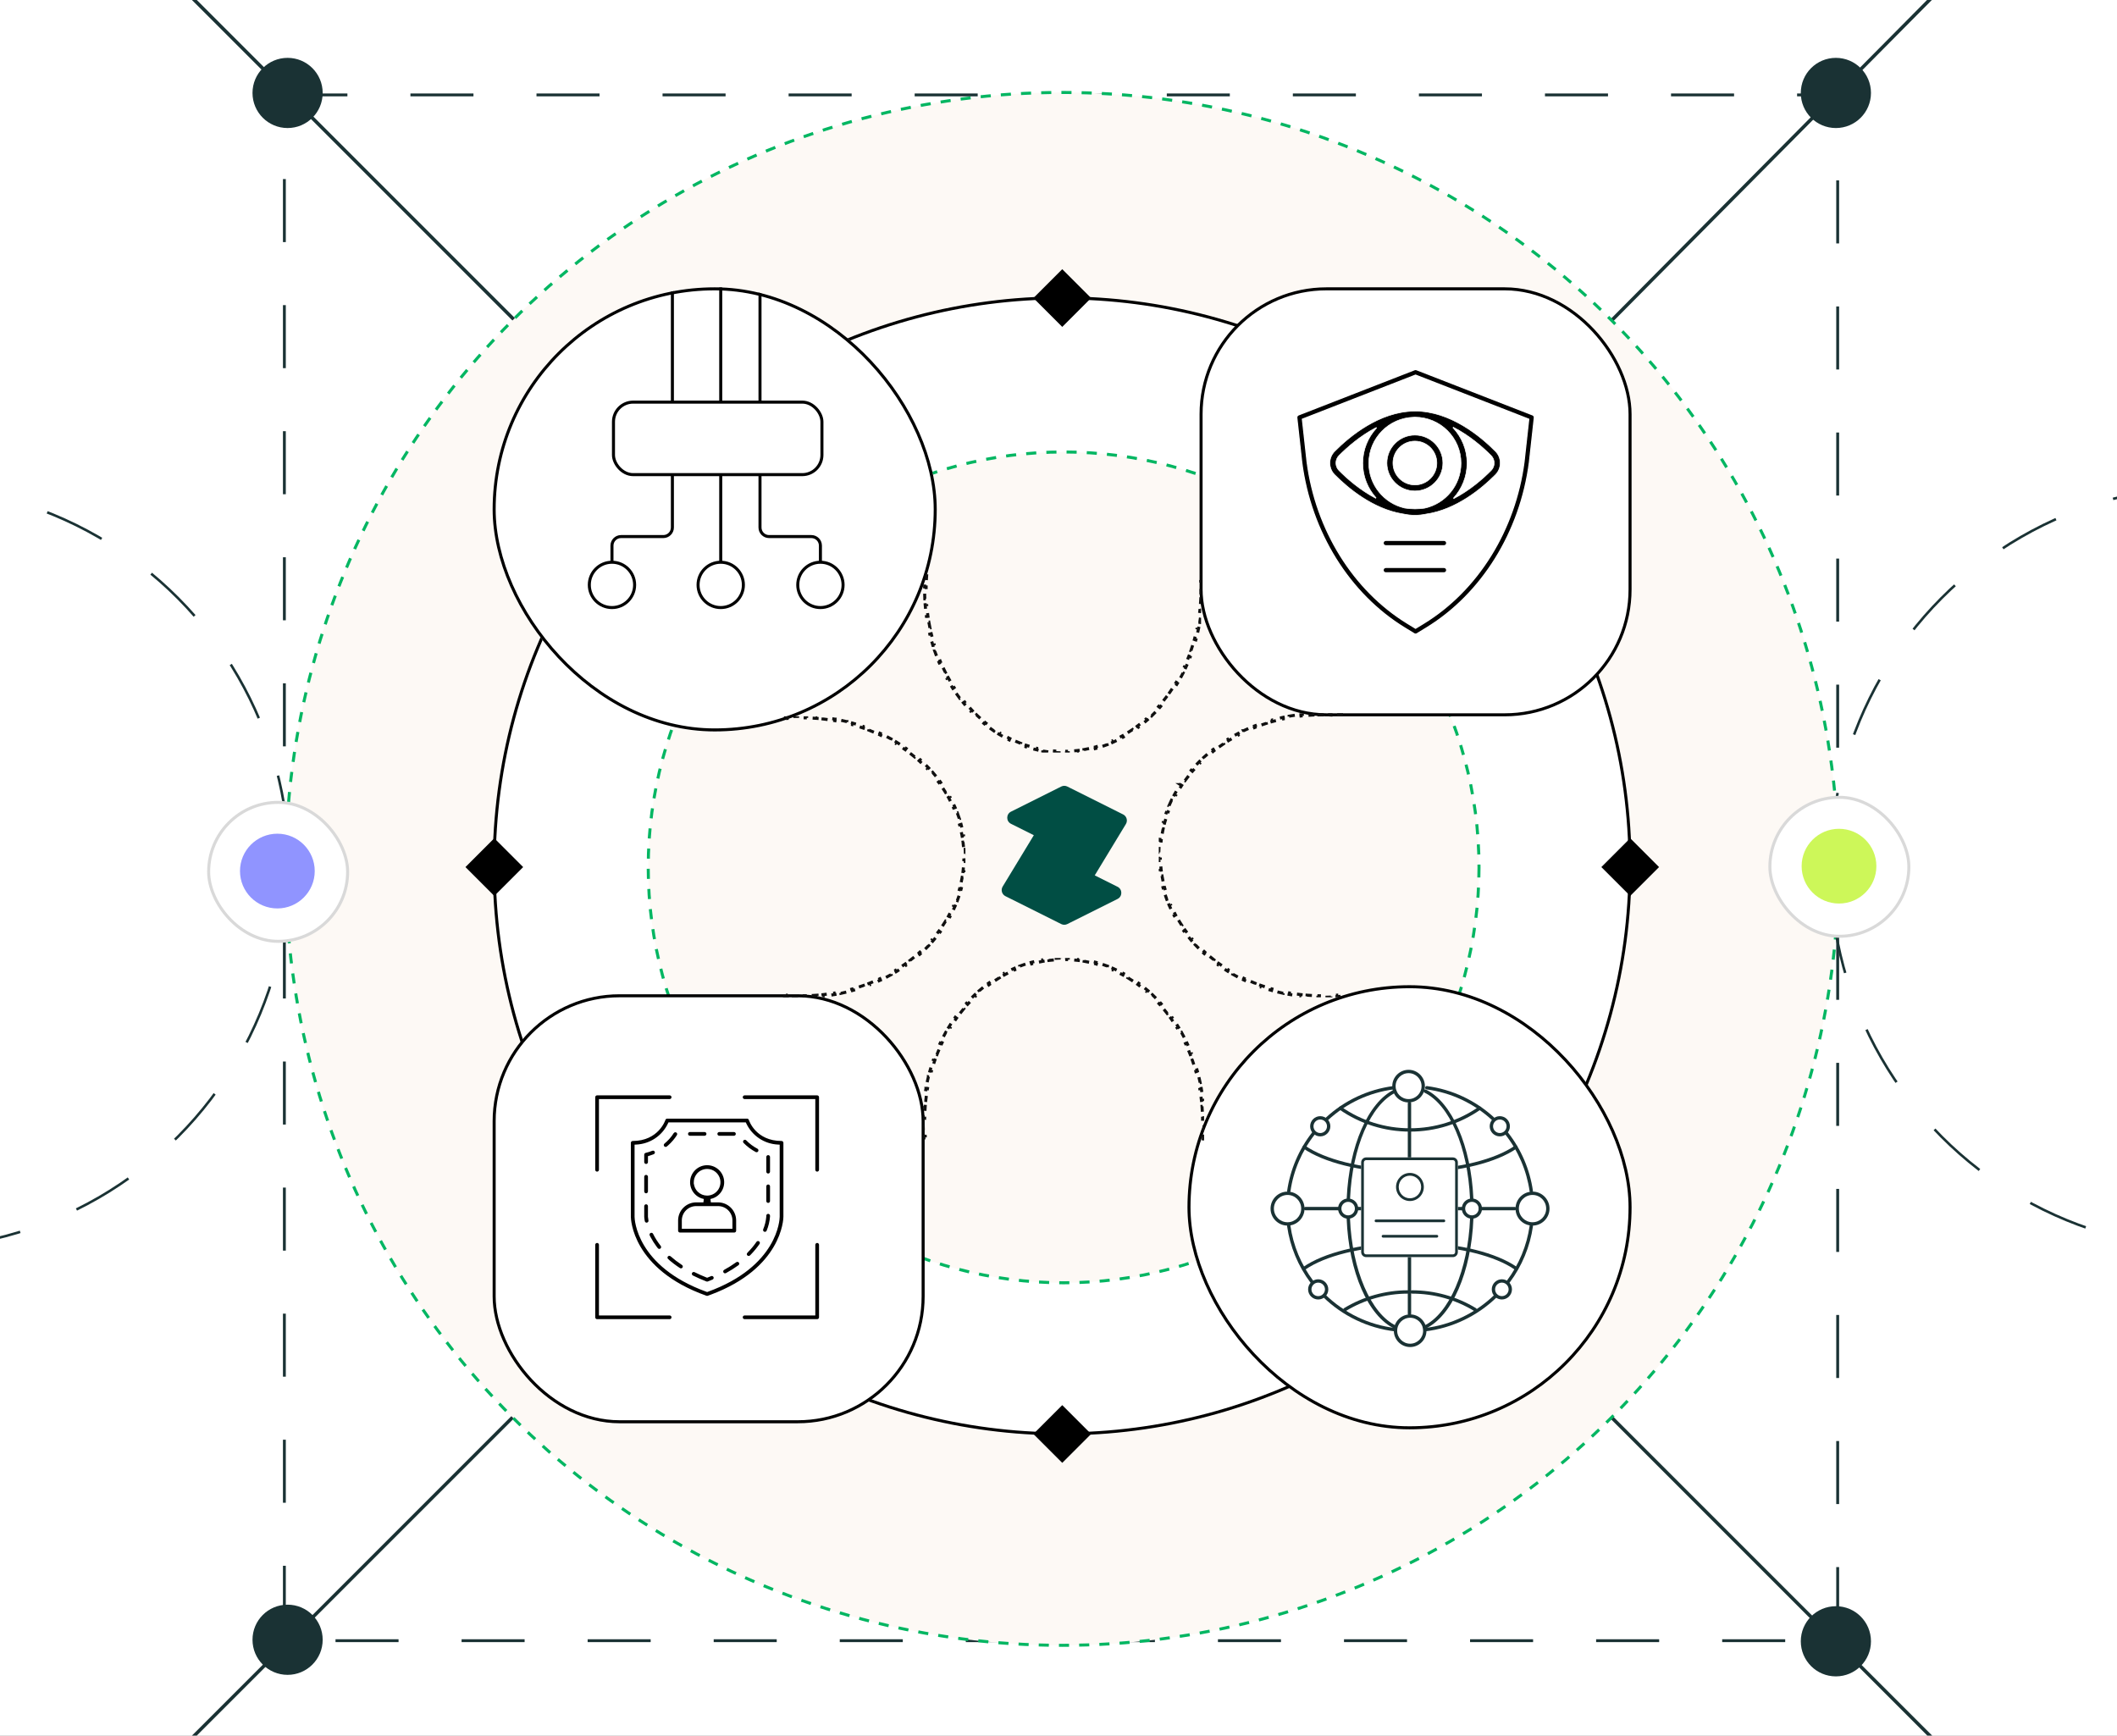 <svg width="838" height="687" viewBox="0 0 838 687" fill="none" xmlns="http://www.w3.org/2000/svg">
<rect x="0" y="0" width="838" height="687" fill="#808080" stroke="none"/>
<g clip-path="url(#clip0_1_2)">
<rect width="838" height="687" fill="white"/>
<rect x="228.216" y="151.165" width="384.131" height="384.131" stroke="#1A3234" stroke-width="1.134" stroke-dasharray="24.95 24.95"/>
<rect x="112.567" y="37.567" width="614.866" height="611.866" stroke="#1A3234" stroke-width="1.134" stroke-dasharray="24.95 24.95"/>
<line x1="-3.544" y1="-80.482" x2="227.593" y2="150.654" stroke="#1A3234" stroke-width="1.363"/>
<line x1="612.262" y1="535.381" x2="843.398" y2="766.518" stroke="#1A3234" stroke-width="1.363"/>
<line x1="809.18" y1="-45.803" x2="613.398" y2="151.617" stroke="#1A3234" stroke-width="1.363"/>
<line x1="228.727" y1="535.211" x2="0.054" y2="763.885" stroke="#1A3234" stroke-width="1.363"/>
<circle cx="113.841" cy="36.791" r="13.89" fill="#1A3234"/>
<circle cx="113.841" cy="649.066" r="13.89" fill="#1A3234"/>
<circle cx="726.721" cy="36.791" r="13.89" fill="#1A3234"/>
<circle cx="726.721" cy="649.671" r="13.89" fill="#1A3234"/>
<circle cx="420.426" cy="343.932" r="307.334" fill="#FDF9F5" stroke="#02B662" stroke-width="1.196" stroke-dasharray="4 4"/>
<circle cx="420.427" cy="342.737" r="224.82" fill="white" stroke="black" stroke-width="1.196"/>
<circle cx="421.025" cy="343.335" r="164.43" fill="#FDF9F5" stroke="#02B662" stroke-width="1.196" stroke-dasharray="4 4"/>
<g clip-path="url(#clip1_1_2)">
<rect x="195.008" y="113.731" width="175.79" height="175.79" rx="87.895" fill="white"/>
<path d="M266.162 100.575V208.8C266.162 210.781 264.555 212.388 262.574 212.388H245.832C243.851 212.388 242.245 213.994 242.245 215.975V224.346" stroke="black" stroke-width="1.196"/>
<path d="M300.841 100.575V208.8C300.841 210.781 302.447 212.388 304.428 212.388H321.17C323.152 212.388 324.758 213.994 324.758 215.975V224.346" stroke="black" stroke-width="1.196"/>
<circle cx="242.244" cy="231.522" r="8.969" fill="white" stroke="black" stroke-width="1.196"/>
<circle cx="8.371" cy="8.371" r="8.969" transform="matrix(-1 0 0 1 333.129 223.151)" fill="white" stroke="black" stroke-width="1.196"/>
<path d="M285.296 100.575V223.15" stroke="black" stroke-width="1.196"/>
<circle cx="8.371" cy="8.371" r="8.969" transform="matrix(-1 0 0 1 293.667 223.151)" fill="white" stroke="black" stroke-width="1.196"/>
<rect x="242.841" y="159.173" width="82.514" height="28.701" rx="7.773" fill="white" stroke="black" stroke-width="1.196"/>
</g>
<rect x="195.606" y="114.329" width="174.595" height="174.595" rx="87.297" stroke="black" stroke-width="1.196"/>
<rect x="470.653" y="390.571" width="174.595" height="174.595" rx="87.297" fill="white"/>
<rect x="470.653" y="390.571" width="174.595" height="174.595" rx="87.297" stroke="black" stroke-width="1.196"/>
<path d="M525.266 443.538C525.087 443.538 524.908 443.465 524.778 443.325C524.53 443.056 524.549 442.635 524.818 442.387C532.252 435.548 541.454 431.233 551.427 429.907C551.793 429.86 552.123 430.114 552.172 430.478C552.221 430.84 551.965 431.173 551.602 431.222C541.901 432.511 532.95 436.71 525.716 443.363C525.588 443.48 525.427 443.538 525.266 443.538Z" fill="#1A3234"/>
<path d="M510.163 472.108C510.133 472.108 510.1 472.105 510.068 472.101C509.706 472.048 509.454 471.713 509.507 471.351C510.722 462.938 514.144 454.947 519.403 448.237C519.629 447.947 520.045 447.9 520.334 448.124C520.622 448.351 520.672 448.766 520.447 449.055C515.329 455.582 511.998 463.357 510.818 471.539C510.771 471.87 510.487 472.108 510.163 472.108Z" fill="#1A3234"/>
<path d="M519.262 507.959C519.06 507.959 518.86 507.867 518.73 507.694C513.83 501.146 510.634 493.419 509.486 485.346C509.435 484.984 509.686 484.648 510.05 484.597C510.408 484.549 510.747 484.797 510.799 485.16C511.914 493.015 515.024 500.532 519.791 506.899C520.011 507.194 519.95 507.607 519.657 507.827C519.539 507.915 519.4 507.959 519.262 507.959Z" fill="#1A3234"/>
<path d="M552.24 526.997C552.214 526.997 552.189 526.995 552.162 526.993C541.499 525.74 531.388 520.895 523.689 513.353C523.427 513.097 523.423 512.677 523.679 512.416C523.935 512.152 524.354 512.151 524.617 512.405C532.107 519.744 541.943 524.458 552.316 525.675C552.679 525.717 552.94 526.047 552.897 526.412C552.858 526.747 552.572 526.997 552.24 526.997Z" fill="#1A3234"/>
<path d="M558.113 447.928C548.064 447.928 538.41 444.905 530.193 439.184C529.892 438.976 529.817 438.562 530.027 438.261C530.235 437.961 530.647 437.886 530.95 438.097C538.943 443.66 548.336 446.602 558.112 446.602C558.478 446.602 558.775 446.899 558.775 447.265C558.775 447.631 558.479 447.928 558.113 447.928Z" fill="#1A3234"/>
<path d="M532.38 519.04C532.156 519.04 531.938 518.926 531.812 518.722C531.621 518.409 531.722 518.001 532.034 517.81C539.659 513.179 548.431 510.73 557.401 510.73C557.766 510.73 558.063 511.027 558.063 511.393C558.063 511.759 557.766 512.056 557.401 512.056C548.674 512.056 540.14 514.437 532.723 518.944C532.616 519.009 532.496 519.04 532.38 519.04Z" fill="#1A3234"/>
<path d="M533.751 475.054C533.742 475.054 533.731 475.054 533.722 475.054C533.356 475.037 533.072 474.728 533.088 474.362C533.994 453.651 541.534 436.347 551.854 431.301C552.185 431.143 552.579 431.276 552.741 431.605C552.901 431.933 552.766 432.331 552.437 432.492C542.541 437.33 535.297 454.178 534.413 474.418C534.398 474.776 534.104 475.054 533.751 475.054Z" fill="#1A3234"/>
<path d="M552.394 526.039C552.3 526.039 552.204 526.02 552.114 525.977C541.539 521.049 533.882 503.506 533.061 482.322C533.047 481.956 533.332 481.647 533.698 481.633C534.06 481.642 534.371 481.903 534.386 482.269C535.176 502.646 542.696 520.123 552.675 524.775C553.007 524.928 553.15 525.324 552.996 525.655C552.883 525.899 552.645 526.039 552.394 526.039Z" fill="#1A3234"/>
<path d="M554.376 464.243C554.37 464.243 554.363 464.243 554.357 464.243C538.368 463.776 523.99 460.166 515.898 454.583C515.596 454.376 515.52 453.962 515.728 453.661C515.936 453.36 516.347 453.281 516.65 453.493C524.54 458.934 538.65 462.46 554.395 462.917C554.761 462.928 555.049 463.233 555.038 463.6C555.027 463.958 554.733 464.243 554.376 464.243Z" fill="#1A3234"/>
<path d="M516.274 502.697C516.064 502.697 515.857 502.597 515.728 502.41C515.52 502.108 515.596 501.696 515.898 501.489C523.984 495.911 538.352 492.299 554.33 491.83C554.664 491.854 555.001 492.106 555.013 492.473C555.023 492.839 554.736 493.144 554.37 493.156C538.637 493.618 524.537 497.141 516.651 502.579C516.534 502.66 516.403 502.697 516.274 502.697Z" fill="#1A3234"/>
<path d="M557.928 520.743C557.562 520.743 557.265 520.446 557.265 520.08V496.109C557.265 495.743 557.562 495.446 557.928 495.446C558.294 495.446 558.591 495.743 558.591 496.109V520.08C558.591 520.446 558.295 520.743 557.928 520.743Z" fill="#1A3234"/>
<path d="M557.928 489.57C557.562 489.57 557.265 489.273 557.265 488.907V467.121C557.265 466.755 557.562 466.458 557.928 466.458C558.294 466.458 558.591 466.755 558.591 467.121V488.907C558.591 489.274 558.295 489.57 557.928 489.57Z" fill="#1A3234"/>
<path d="M557.928 460.66C557.562 460.66 557.265 460.363 557.265 459.997V436.723C557.265 436.357 557.562 436.06 557.928 436.06C558.294 436.06 558.591 436.357 558.591 436.723V459.997C558.591 460.363 558.295 460.66 557.928 460.66Z" fill="#1A3234"/>
<path d="M557.834 479.062H537.14C536.774 479.062 536.477 478.765 536.477 478.399C536.477 478.033 536.774 477.736 537.14 477.736H557.834C558.2 477.736 558.497 478.033 558.497 478.399C558.497 478.765 558.201 479.062 557.834 479.062Z" fill="#1A3234"/>
<path d="M530.32 479.062H516.739C516.373 479.062 516.076 478.765 516.076 478.399C516.076 478.033 516.373 477.736 516.739 477.736H530.32C530.686 477.736 530.983 478.033 530.983 478.399C530.983 478.765 530.688 479.062 530.32 479.062Z" fill="#1A3234"/>
<path d="M509.667 485.129C505.957 485.129 502.938 482.112 502.938 478.402C502.938 474.692 505.955 471.674 509.667 471.674C513.376 471.674 516.394 474.692 516.394 478.402C516.394 482.11 513.376 485.129 509.667 485.129ZM509.667 472.999C506.687 472.999 504.264 475.422 504.264 478.4C504.264 481.378 506.687 483.802 509.667 483.802C512.646 483.802 515.068 481.378 515.068 478.4C515.068 475.422 512.646 472.999 509.667 472.999Z" fill="#1A3234"/>
<path d="M557.58 436.379C554.019 436.379 551.122 433.48 551.122 429.92C551.122 426.359 554.019 423.462 557.58 423.462C561.142 423.462 564.039 426.359 564.039 429.92C564.039 433.482 561.142 436.379 557.58 436.379ZM557.58 424.788C554.751 424.788 552.448 427.09 552.448 429.92C552.448 432.751 554.75 435.053 557.58 435.053C560.411 435.053 562.713 432.751 562.713 429.92C562.713 427.09 560.411 424.788 557.58 424.788Z" fill="#1A3234"/>
<path d="M558.199 533.2C554.638 533.2 551.741 530.303 551.741 526.742C551.741 523.18 554.638 520.283 558.199 520.283C561.759 520.283 564.658 523.182 564.658 526.742C564.656 530.302 561.759 533.2 558.199 533.2ZM558.199 521.608C555.368 521.608 553.067 523.909 553.067 526.74C553.067 529.571 555.368 531.873 558.199 531.873C561.029 531.873 563.332 529.571 563.332 526.74C563.33 523.911 561.029 521.608 558.199 521.608Z" fill="#1A3234"/>
<path d="M533.655 482.403C531.449 482.403 529.654 480.609 529.654 478.403C529.654 476.198 531.449 474.402 533.655 474.402C535.861 474.402 537.655 476.198 537.655 478.403C537.657 480.609 535.861 482.403 533.655 482.403ZM533.655 475.728C532.181 475.728 530.979 476.927 530.979 478.403C530.979 479.877 532.179 481.077 533.655 481.077C535.129 481.077 536.329 479.877 536.329 478.403C536.331 476.927 535.131 475.728 533.655 475.728Z" fill="#1A3234"/>
<path d="M558.06 496.445C555.853 496.445 554.059 494.651 554.059 492.444C554.059 490.237 555.855 488.442 558.06 488.442C560.266 488.442 562.06 490.237 562.06 492.444C562.06 494.651 560.266 496.445 558.06 496.445ZM558.06 489.769C556.585 489.769 555.385 490.969 555.385 492.445C555.385 493.919 556.585 495.12 558.06 495.12C559.534 495.12 560.734 493.921 560.734 492.445C560.734 490.969 559.535 489.769 558.06 489.769Z" fill="#1A3234"/>
<path d="M557.924 467.627C555.717 467.627 553.923 465.833 553.923 463.627C553.923 461.421 555.719 459.625 557.924 459.625C560.13 459.625 561.924 461.421 561.924 463.627C561.924 465.833 560.13 467.627 557.924 467.627ZM557.924 460.953C556.449 460.953 555.249 462.153 555.249 463.628C555.249 465.104 556.449 466.303 557.924 466.303C559.398 466.303 560.598 465.104 560.598 463.628C560.598 462.153 559.398 460.953 557.924 460.953Z" fill="#1A3234"/>
<path d="M522.611 449.815C520.404 449.815 518.61 448.02 518.61 445.814C518.61 443.607 520.406 441.812 522.611 441.812C524.817 441.812 526.612 443.607 526.612 445.814C526.612 448.02 524.817 449.815 522.611 449.815ZM522.611 443.139C521.136 443.139 519.936 444.339 519.936 445.815C519.936 447.291 521.136 448.491 522.611 448.491C524.085 448.491 525.286 447.291 525.286 445.815C525.286 444.339 524.085 443.139 522.611 443.139Z" fill="#1A3234"/>
<path d="M521.805 514.376C519.598 514.376 517.803 512.58 517.803 510.374C517.803 508.169 519.598 506.374 521.805 506.374C524.011 506.374 525.805 508.168 525.805 510.374C525.805 512.582 524.009 514.376 521.805 514.376ZM521.805 507.701C520.33 507.701 519.129 508.9 519.129 510.375C519.129 511.85 520.329 513.051 521.805 513.051C523.28 513.051 524.479 511.851 524.479 510.375C524.479 508.901 523.279 507.701 521.805 507.701Z" fill="#1A3234"/>
<path d="M591.045 443.536C590.884 443.536 590.722 443.477 590.597 443.361C583.362 436.707 574.411 432.508 564.71 431.22C564.348 431.171 564.092 430.838 564.14 430.476C564.187 430.113 564.52 429.858 564.885 429.904C574.858 431.23 584.06 435.546 591.494 442.385C591.765 442.634 591.781 443.053 591.534 443.322C591.401 443.463 591.222 443.536 591.045 443.536Z" fill="#1A3234"/>
<path d="M606.144 472.108C605.819 472.108 605.536 471.869 605.489 471.539C604.307 463.357 600.978 455.582 595.86 449.054C595.635 448.765 595.685 448.35 595.973 448.124C596.263 447.9 596.678 447.947 596.904 448.236C602.165 454.947 605.587 462.938 606.8 471.351C606.852 471.713 606.601 472.048 606.239 472.101C606.207 472.106 606.174 472.108 606.144 472.108Z" fill="#1A3234"/>
<path d="M597.043 507.957C596.905 507.957 596.765 507.914 596.647 507.824C596.354 507.604 596.294 507.189 596.513 506.896C601.281 500.528 604.39 493.01 605.505 485.157C605.557 484.795 605.891 484.551 606.255 484.593C606.617 484.645 606.869 484.98 606.819 485.342C605.672 493.416 602.477 501.144 597.576 507.69C597.444 507.864 597.245 507.957 597.043 507.957Z" fill="#1A3234"/>
<path d="M564.065 526.996C563.734 526.996 563.448 526.747 563.408 526.411C563.365 526.048 563.625 525.718 563.988 525.674C574.361 524.457 584.198 519.743 591.688 512.405C591.95 512.15 592.369 512.153 592.625 512.415C592.881 512.676 592.877 513.097 592.616 513.353C584.918 520.896 574.805 525.739 564.142 526.992C564.117 526.995 564.091 526.996 564.065 526.996Z" fill="#1A3234"/>
<path d="M558.191 447.925C557.825 447.925 557.528 447.628 557.528 447.262C557.528 446.896 557.825 446.599 558.191 446.599C567.966 446.599 577.36 443.657 585.354 438.094C585.655 437.884 586.067 437.958 586.277 438.258C586.486 438.559 586.412 438.973 586.111 439.181C577.895 444.902 568.239 447.925 558.191 447.925Z" fill="#1A3234"/>
<path d="M583.927 519.041C583.81 519.041 583.691 519.011 583.583 518.946C576.165 514.439 567.633 512.058 558.906 512.058C558.54 512.058 558.243 511.761 558.243 511.395C558.243 511.029 558.54 510.732 558.906 510.732C567.875 510.732 576.646 513.181 584.271 517.812C584.584 518.003 584.684 518.41 584.493 518.724C584.369 518.927 584.151 519.041 583.927 519.041Z" fill="#1A3234"/>
<path d="M582.557 475.052C582.204 475.052 581.911 474.773 581.895 474.417C581.011 454.177 573.768 437.329 563.871 432.491C563.543 432.33 563.406 431.933 563.568 431.604C563.729 431.275 564.126 431.141 564.455 431.3C574.774 436.347 582.316 453.649 583.221 474.361C583.237 474.726 582.953 475.036 582.588 475.053C582.577 475.052 582.568 475.052 582.557 475.052Z" fill="#1A3234"/>
<path d="M563.906 526.038C563.656 526.038 563.417 525.897 563.304 525.655C563.149 525.323 563.293 524.928 563.625 524.774C573.603 520.123 581.124 502.645 581.914 482.269C581.927 481.903 582.235 481.642 582.602 481.633C582.968 481.647 583.253 481.955 583.239 482.322C582.418 503.505 574.759 521.047 564.186 525.977C564.095 526.019 564 526.038 563.906 526.038Z" fill="#1A3234"/>
<path d="M561.93 464.241C561.573 464.241 561.279 463.956 561.267 463.598C561.257 463.232 561.546 462.926 561.91 462.915C577.654 462.456 591.765 458.932 599.656 453.491C599.955 453.279 600.369 453.358 600.577 453.659C600.785 453.961 600.71 454.374 600.407 454.581C592.316 460.164 577.939 463.776 561.949 464.241C561.943 464.241 561.938 464.241 561.93 464.241Z" fill="#1A3234"/>
<path d="M600.032 502.695C599.902 502.695 599.771 502.657 599.657 502.576C591.771 497.138 577.671 493.615 561.938 493.153C561.572 493.141 561.284 492.838 561.295 492.471C561.305 492.103 561.67 491.85 561.977 491.828C577.956 492.297 592.323 495.909 600.41 501.487C600.711 501.693 600.787 502.107 600.579 502.408C600.449 502.595 600.243 502.695 600.032 502.695Z" fill="#1A3234"/>
<path d="M579.169 479.066H558.474C558.109 479.066 557.812 478.769 557.812 478.403C557.812 478.037 558.109 477.74 558.474 477.74H579.169C579.535 477.74 579.832 478.037 579.832 478.403C579.832 478.769 579.536 479.066 579.169 479.066Z" fill="#1A3234"/>
<path d="M599.574 479.066H585.993C585.627 479.066 585.33 478.769 585.33 478.403C585.33 478.037 585.627 477.74 585.993 477.74H599.574C599.94 477.74 600.237 478.037 600.237 478.403C600.237 478.769 599.942 479.066 599.574 479.066Z" fill="#1A3234"/>
<path d="M606.639 485.127C602.929 485.127 599.911 482.109 599.911 478.399C599.911 474.69 602.929 471.672 606.639 471.672C610.349 471.672 613.366 474.69 613.366 478.399C613.368 482.108 610.349 485.127 606.639 485.127ZM606.639 472.996C603.659 472.996 601.237 475.42 601.237 478.398C601.237 481.376 603.661 483.8 606.639 483.8C609.618 483.8 612.04 481.376 612.04 478.398C612.042 475.42 609.618 472.996 606.639 472.996Z" fill="#1A3234"/>
<path d="M582.648 482.399C580.442 482.399 578.648 480.605 578.648 478.399C578.648 476.194 580.443 474.399 582.648 474.399C584.853 474.399 586.648 476.194 586.648 478.399C586.648 480.605 584.854 482.399 582.648 482.399ZM582.648 475.725C581.174 475.725 579.974 476.923 579.974 478.399C579.974 479.873 581.174 481.073 582.648 481.073C584.123 481.073 585.322 479.873 585.322 478.399C585.322 476.923 584.123 475.725 582.648 475.725Z" fill="#1A3234"/>
<path d="M593.69 449.813C591.483 449.813 589.689 448.018 589.689 445.811C589.689 443.605 591.485 441.81 593.69 441.81C595.896 441.81 597.69 443.605 597.69 445.811C597.69 448.018 595.896 449.813 593.69 449.813ZM593.69 443.137C592.215 443.137 591.015 444.337 591.015 445.813C591.015 447.288 592.215 448.488 593.69 448.488C595.164 448.488 596.364 447.288 596.364 445.813C596.364 444.337 595.164 443.137 593.69 443.137Z" fill="#1A3234"/>
<path d="M594.501 514.373C592.296 514.373 590.501 512.578 590.501 510.372C590.501 508.167 592.296 506.372 594.501 506.372C596.707 506.372 598.501 508.166 598.501 510.372C598.501 512.579 596.707 514.373 594.501 514.373ZM594.501 507.699C593.027 507.699 591.827 508.897 591.827 510.373C591.827 511.848 593.027 513.049 594.501 513.049C595.976 513.049 597.176 511.849 597.176 510.373C597.176 508.899 595.976 507.699 594.501 507.699Z" fill="#1A3234"/>
<rect width="38.267" height="39.463" transform="translate(538.813 458.138)" fill="white"/>
<path d="M575.119 497.602H540.769C539.689 497.602 538.81 496.714 538.81 495.623V460.118C538.81 459.027 539.689 458.139 540.769 458.139H575.119C576.199 458.139 577.078 459.027 577.078 460.118V495.623C577.078 496.714 576.199 497.602 575.119 497.602ZM540.769 459.219C540.277 459.219 539.879 459.622 539.879 460.118V495.623C539.879 496.119 540.277 496.522 540.769 496.522H575.119C575.61 496.522 576.009 496.119 576.009 495.623V460.118C576.009 459.622 575.61 459.219 575.119 459.219H540.769Z" fill="#1A3234"/>
<path d="M558.112 475.399C555.078 475.399 552.611 472.906 552.611 469.84C552.611 466.774 555.078 464.281 558.112 464.281C561.146 464.281 563.613 466.774 563.613 469.84C563.614 472.906 561.146 475.399 558.112 475.399ZM558.112 465.36C555.667 465.36 553.679 467.37 553.679 469.84C553.679 472.31 555.667 474.319 558.112 474.319C560.556 474.319 562.544 472.31 562.544 469.84C562.546 467.37 560.557 465.36 558.112 465.36Z" fill="#1A3234"/>
<path d="M571.552 483.782H544.677C544.382 483.782 544.143 483.54 544.143 483.242C544.143 482.944 544.382 482.702 544.677 482.702H571.552C571.847 482.702 572.086 482.944 572.086 483.242C572.086 483.54 571.847 483.782 571.552 483.782Z" fill="#1A3234"/>
<path d="M568.775 489.881H547.463C547.168 489.881 546.929 489.639 546.929 489.341C546.929 489.043 547.168 488.801 547.463 488.801H568.775C569.069 488.801 569.309 489.043 569.309 489.341C569.309 489.639 569.069 489.881 568.775 489.881Z" fill="#1A3234"/>
<rect x="475.436" y="114.329" width="169.811" height="168.615" rx="49.628" fill="white"/>
<rect x="475.436" y="114.329" width="169.811" height="168.615" rx="49.628" stroke="black" stroke-width="1.196"/>
<path d="M559.953 146.332C560.204 146.234 560.482 146.234 560.734 146.332L606.684 164.228H606.685C607.138 164.404 607.416 164.864 607.363 165.349L605.412 183.027C601.828 210.657 586.594 235.14 564.674 248.551L560.905 250.856V250.857C560.733 250.963 560.538 251.015 560.343 251.015C560.148 251.015 559.953 250.963 559.781 250.857V250.856L556.013 248.551C534.093 235.14 518.859 210.657 515.277 183.052L513.323 165.349C513.27 164.864 513.548 164.404 514.002 164.228L559.953 146.332ZM560.257 148.523L515.725 165.867L515.553 165.934L515.573 166.116L517.414 182.791L517.415 182.796C520.908 209.726 535.752 233.633 557.136 246.715L560.219 248.601L560.343 248.677L560.468 248.601L563.551 246.715C584.935 233.633 599.78 209.726 603.276 182.771V182.767L605.113 166.116L605.133 165.934L604.962 165.867L560.43 148.523L560.343 148.49L560.257 148.523Z" fill="black" stroke="white" stroke-width="0.478"/>
<path d="M560.08 172.218C566.189 172.218 571.159 177.182 571.159 183.281C571.159 189.38 566.189 194.342 560.08 194.342C553.97 194.342 548.998 189.38 548.998 183.281C548.999 177.181 553.97 172.218 560.08 172.218ZM560.08 174.611C555.289 174.611 551.391 178.499 551.391 183.281C551.391 188.061 555.289 191.951 560.08 191.951C564.87 191.95 568.767 188.061 568.767 183.281C568.767 178.499 564.87 174.611 560.08 174.611Z" fill="black" stroke="white" stroke-width="0.239"/>
<path d="M560.143 162.732C574.1 162.732 586.064 172.699 591.965 178.657C594.489 181.205 594.489 185.352 591.965 187.9C586.669 193.246 576.478 201.803 564.352 203.503L564.345 203.505C562.967 203.795 561.541 203.952 560.079 203.952C558.571 203.952 557.104 203.779 555.686 203.471L555.679 203.47L555.117 203.382C543.351 201.423 533.497 193.126 528.32 187.9C525.796 185.352 525.796 181.205 528.32 178.657C534.154 172.767 545.921 162.972 559.677 162.753C559.748 162.751 559.819 162.747 559.885 162.742C559.952 162.737 560.015 162.732 560.079 162.732C560.079 162.732 560.079 162.733 560.084 162.733C560.088 162.733 560.098 162.734 560.108 162.734C560.119 162.734 560.129 162.733 560.134 162.733C560.14 162.733 560.141 162.732 560.143 162.732ZM559.849 165.136C559.764 165.142 559.683 165.147 559.602 165.148H559.601C549.758 165.405 541.824 173.458 541.824 183.342C541.824 191.894 547.763 199.076 555.736 201.027L556.118 201.116L556.127 201.118C557.444 201.308 558.781 201.432 560.143 201.432C561.415 201.432 562.665 201.318 563.898 201.151V201.152L563.908 201.15C572.14 199.388 578.333 192.077 578.333 183.342C578.333 173.307 570.161 165.142 560.109 165.126H560.108C560.02 165.126 559.932 165.131 559.849 165.136ZM575.292 169.114L575.15 169.302C578.597 172.987 580.725 177.916 580.725 183.342C580.724 188.655 578.683 193.489 575.363 197.148L575.507 197.335C581.828 194.061 587.014 189.499 590.266 186.217C591.871 184.597 591.871 181.96 590.266 180.34C586.978 177.021 581.71 172.394 575.292 169.114ZM544.758 169.232C538.446 172.505 533.267 177.061 530.019 180.34C528.414 181.96 528.414 184.597 530.019 186.217C533.231 189.459 538.328 193.952 544.543 197.217L544.687 197.031C541.431 193.386 539.433 188.598 539.433 183.342C539.433 177.973 541.517 173.092 544.9 169.42L544.758 169.232Z" fill="black" stroke="white" stroke-width="0.239"/>
<path d="M548.564 213.883H571.597C572.191 213.883 572.673 214.365 572.673 214.959C572.673 215.553 572.191 216.035 571.597 216.035H548.564C547.97 216.035 547.488 215.553 547.488 214.959C547.488 214.365 547.97 213.883 548.564 213.883Z" fill="black" stroke="white" stroke-width="0.478"/>
<path d="M548.564 224.601H571.597C572.191 224.601 572.673 225.082 572.673 225.677C572.673 226.271 572.191 226.753 571.597 226.753H548.564C547.97 226.753 547.488 226.271 547.488 225.677C547.488 225.082 547.97 224.601 548.564 224.601Z" fill="black" stroke="white" stroke-width="0.478"/>
<rect x="195.606" y="394.159" width="169.811" height="168.615" rx="49.628" fill="white"/>
<rect x="195.606" y="394.159" width="169.811" height="168.615" rx="49.628" stroke="black" stroke-width="1.196"/>
<rect x="633.886" y="343.214" width="16.151" height="16.151" transform="rotate(-45 633.886 343.214)" fill="black"/>
<rect x="184.246" y="343.214" width="16.151" height="16.151" transform="rotate(-45 184.246 343.214)" fill="black"/>
<rect x="409.066" y="567.618" width="16.151" height="16.151" transform="rotate(-45 409.066 567.618)" fill="black"/>
<rect x="409.066" y="117.976" width="16.151" height="16.151" transform="rotate(-45 409.066 117.976)" fill="black"/>
<path d="M236.353 433.213H265.074C265.364 433.213 265.643 433.329 265.849 433.535C266.054 433.74 266.169 434.018 266.169 434.308C266.169 434.598 266.054 434.876 265.849 435.082C265.643 435.287 265.364 435.402 265.074 435.402H237.446V463.03C237.446 463.32 237.331 463.599 237.126 463.804C236.921 464.009 236.643 464.124 236.353 464.125C236.063 464.125 235.784 464.009 235.579 463.804C235.374 463.599 235.258 463.32 235.258 463.03V434.308C235.258 434.018 235.374 433.74 235.579 433.535C235.784 433.329 236.062 433.213 236.353 433.213Z" fill="black" stroke="white" stroke-width="0.718"/>
<path d="M236.353 491.64C236.643 491.64 236.921 491.756 237.126 491.961C237.331 492.166 237.446 492.444 237.446 492.734V520.334H265.074C265.364 520.334 265.643 520.449 265.849 520.654C266.054 520.859 266.169 521.138 266.169 521.429C266.169 521.719 266.054 521.997 265.849 522.202C265.643 522.407 265.364 522.522 265.074 522.522H236.353C236.063 522.522 235.784 522.407 235.579 522.202C235.374 521.997 235.258 521.719 235.258 521.429V492.734C235.258 492.444 235.374 492.166 235.579 491.961C235.784 491.756 236.062 491.64 236.353 491.64Z" fill="black" stroke="white" stroke-width="0.718"/>
<path d="M323.47 491.64C323.76 491.64 324.039 491.756 324.244 491.961C324.449 492.166 324.564 492.444 324.564 492.734V521.429C324.564 521.719 324.449 521.997 324.244 522.202C324.039 522.407 323.76 522.522 323.47 522.522H294.748C294.458 522.522 294.18 522.407 293.975 522.202C293.769 521.997 293.653 521.719 293.653 521.429C293.653 521.138 293.769 520.859 293.975 520.654C294.18 520.449 294.458 520.334 294.748 520.334H322.376V492.734C322.376 492.444 322.491 492.166 322.696 491.961C322.901 491.756 323.18 491.64 323.47 491.64Z" fill="black" stroke="white" stroke-width="0.718"/>
<path d="M294.748 433.213H323.47C323.76 433.213 324.039 433.329 324.244 433.535C324.449 433.74 324.564 434.018 324.564 434.308V463.03C324.564 463.32 324.449 463.599 324.244 463.804C324.039 464.009 323.76 464.125 323.47 464.125C323.18 464.124 322.901 464.009 322.696 463.804C322.491 463.599 322.376 463.32 322.376 463.03V435.402H294.748C294.604 435.402 294.462 435.374 294.329 435.319C294.196 435.264 294.076 435.183 293.975 435.082C293.873 434.98 293.792 434.86 293.737 434.727C293.682 434.594 293.653 434.452 293.653 434.308C293.653 434.164 293.682 434.022 293.737 433.889C293.792 433.756 293.873 433.636 293.975 433.535C294.076 433.433 294.196 433.352 294.329 433.297C294.462 433.242 294.604 433.213 294.748 433.213Z" fill="black" stroke="white" stroke-width="0.718"/>
<path d="M264.099 442.432H295.726C295.959 442.432 296.185 442.506 296.373 442.644C296.561 442.781 296.7 442.975 296.77 443.197L296.771 443.199C296.887 443.557 299.524 451.269 309.369 451.269C309.659 451.269 309.938 451.385 310.143 451.59C310.348 451.795 310.464 452.074 310.464 452.364V481.666C310.458 482.094 310.328 487.34 306.516 493.791C302.816 500.054 295.63 507.483 281.65 512.739L280.275 513.241C280.04 513.324 279.782 513.324 279.547 513.241C264.661 507.964 257.125 500.257 253.306 493.793C249.482 487.322 249.363 482.066 249.36 481.675V452.368C249.36 452.078 249.476 451.799 249.682 451.594C249.887 451.389 250.165 451.274 250.455 451.274C255.402 451.274 258.551 449.29 260.463 447.282C262.356 445.292 263.026 443.29 263.055 443.2C263.124 442.978 263.262 442.783 263.45 442.645C263.638 442.507 263.865 442.432 264.099 442.432ZM308.275 453.428L307.933 453.411C305.215 453.284 302.582 452.417 300.318 450.906C298.055 449.394 296.246 447.294 295.087 444.831L294.99 444.625H264.834L264.737 444.831C263.578 447.294 261.769 449.394 259.506 450.906C257.242 452.417 254.609 453.284 251.891 453.411L251.549 453.428V481.672C251.555 482.1 251.713 486.933 255.327 492.913C258.946 498.902 266.013 506.011 279.79 511.002L279.912 511.046L280.034 511.002C293.814 506.011 300.88 498.902 304.499 492.911C308.113 486.929 308.269 482.091 308.275 481.656V453.428Z" fill="black" stroke="white" stroke-width="0.718"/>
<path d="M274.675 503.127C274.818 503.137 274.958 503.175 275.086 503.239V503.24C276.563 503.981 278.141 504.684 279.778 505.332L279.91 505.383L280.043 505.332C280.488 505.155 280.926 504.976 281.356 504.795L281.397 504.777C281.653 504.685 281.934 504.69 282.186 504.794C282.453 504.904 282.665 505.114 282.777 505.38C282.889 505.645 282.892 505.945 282.785 506.213C282.678 506.48 282.47 506.694 282.206 506.808C281.898 506.939 281.585 507.07 281.268 507.198L280.305 507.579C280.051 507.676 279.769 507.676 279.516 507.579H279.516C277.624 506.848 275.803 506.048 274.106 505.198C273.978 505.134 273.863 505.045 273.768 504.936C273.674 504.828 273.603 504.701 273.557 504.565C273.512 504.429 273.494 504.285 273.504 504.141C273.514 503.998 273.553 503.858 273.617 503.729C273.681 503.601 273.77 503.485 273.879 503.391C273.987 503.297 274.114 503.226 274.251 503.18C274.387 503.135 274.531 503.116 274.675 503.127Z" fill="black" stroke="white" stroke-width="0.718"/>
<path d="M291.269 499.309C291.504 499.148 291.793 499.085 292.074 499.134C292.355 499.182 292.606 499.338 292.774 499.568C292.942 499.799 293.012 500.086 292.971 500.368C292.93 500.65 292.781 500.905 292.555 501.079C290.952 502.238 289.277 503.296 287.542 504.246H287.541C287.286 504.386 286.987 504.419 286.709 504.338C286.43 504.257 286.194 504.069 286.054 503.814C285.915 503.56 285.882 503.261 285.963 502.982C286.043 502.704 286.23 502.468 286.484 502.328L286.485 502.329C288.1 501.445 289.658 500.462 291.153 499.388L291.269 499.309Z" fill="black" stroke="white" stroke-width="0.718"/>
<path d="M294.872 450.798C295.123 450.8 295.366 450.888 295.559 451.047L295.639 451.119C296.913 452.427 298.383 453.527 299.998 454.38C300.214 454.494 300.385 454.677 300.485 454.9C300.585 455.123 300.607 455.373 300.548 455.61C300.49 455.847 300.353 456.057 300.161 456.208C299.968 456.359 299.731 456.441 299.487 456.441C299.308 456.442 299.132 456.398 298.974 456.314C297.158 455.354 295.502 454.115 294.069 452.644C293.872 452.435 293.766 452.158 293.771 451.872C293.776 451.584 293.895 451.31 294.101 451.109C294.307 450.908 294.584 450.796 294.872 450.798Z" fill="black" stroke="white" stroke-width="0.718"/>
<path d="M304.069 480.12C304.213 480.12 304.355 480.148 304.488 480.203C304.621 480.259 304.742 480.34 304.844 480.442C304.945 480.544 305.026 480.664 305.081 480.797C305.136 480.93 305.163 481.073 305.163 481.217V481.578C305.017 483.531 304.561 485.448 303.81 487.257L303.808 487.263C303.701 487.533 303.492 487.751 303.226 487.867C302.959 487.982 302.658 487.988 302.388 487.881C302.117 487.775 301.9 487.565 301.784 487.299C301.669 487.035 301.664 486.737 301.768 486.468C302.421 484.904 302.828 483.248 302.975 481.559L302.976 481.543V481.214C302.976 480.924 303.091 480.646 303.296 480.441C303.501 480.236 303.779 480.12 304.069 480.12Z" fill="black" stroke="white" stroke-width="0.718"/>
<path d="M299.856 490.902C300.105 490.855 300.362 490.896 300.583 491.016L300.675 491.073C300.913 491.237 301.077 491.488 301.13 491.772C301.183 492.056 301.122 492.349 300.959 492.588C299.966 494.036 298.855 495.4 297.638 496.665L297.11 497.202C296.903 497.398 296.628 497.507 296.343 497.504C296.056 497.501 295.782 497.385 295.579 497.182C295.377 496.979 295.262 496.704 295.26 496.417C295.258 496.131 295.369 495.854 295.569 495.648L295.568 495.647C296.894 494.333 298.096 492.899 299.155 491.362L299.156 491.361C299.319 491.121 299.571 490.956 299.856 490.902Z" fill="black" stroke="white" stroke-width="0.718"/>
<path d="M257.368 487.725C257.629 487.597 257.929 487.577 258.204 487.671C258.479 487.765 258.705 487.964 258.833 488.225V488.226C259.659 489.893 260.66 491.469 261.817 492.927L261.82 492.931C261.911 493.043 261.98 493.173 262.02 493.312C262.061 493.451 262.074 493.596 262.058 493.74C262.043 493.884 261.998 494.025 261.928 494.151C261.857 494.278 261.762 494.39 261.648 494.48C261.535 494.569 261.404 494.635 261.265 494.674C261.125 494.713 260.979 494.724 260.835 494.706C260.691 494.688 260.552 494.641 260.427 494.569C260.301 494.497 260.191 494.401 260.102 494.286L260.099 494.281L259.637 493.683C258.729 492.475 257.918 491.197 257.212 489.861L256.868 489.189C256.741 488.928 256.721 488.628 256.814 488.354C256.908 488.079 257.108 487.853 257.368 487.725Z" fill="black" stroke="white" stroke-width="0.718"/>
<path d="M273.092 447.732H278.904C279.194 447.732 279.472 447.848 279.677 448.053C279.882 448.258 279.999 448.536 279.999 448.827C279.999 449.117 279.882 449.395 279.677 449.6C279.472 449.805 279.194 449.92 278.904 449.92H273.092C272.802 449.92 272.524 449.805 272.319 449.6C272.114 449.395 271.998 449.117 271.998 448.827C271.998 448.536 272.114 448.258 272.319 448.053C272.524 447.848 272.802 447.732 273.092 447.732Z" fill="black" stroke="white" stroke-width="0.718"/>
<path d="M284.715 447.732H290.526C290.817 447.732 291.095 447.848 291.3 448.053C291.505 448.258 291.621 448.536 291.621 448.827C291.621 449.117 291.505 449.395 291.3 449.6C291.095 449.805 290.816 449.92 290.526 449.92H284.715C284.425 449.92 284.147 449.805 283.941 449.6C283.736 449.395 283.62 449.117 283.62 448.827C283.62 448.536 283.736 448.258 283.941 448.053C284.147 447.848 284.425 447.732 284.715 447.732Z" fill="black" stroke="white" stroke-width="0.718"/>
<path d="M255.752 464.704C256.042 464.705 256.32 464.821 256.525 465.026C256.73 465.231 256.846 465.509 256.846 465.799V471.611C256.846 471.901 256.73 472.179 256.525 472.384C256.32 472.589 256.042 472.705 255.752 472.705C255.462 472.705 255.184 472.589 254.978 472.384C254.773 472.179 254.657 471.901 254.657 471.611V465.799C254.657 465.509 254.773 465.231 254.978 465.026C255.184 464.821 255.462 464.704 255.752 464.704Z" fill="black" stroke="white" stroke-width="0.718"/>
<path d="M255.752 476.334C256.042 476.334 256.32 476.45 256.525 476.655C256.73 476.861 256.846 477.139 256.846 477.429V481.608L256.847 481.62C256.882 482.089 256.946 482.555 257.038 483.016V483.017C257.092 483.301 257.031 483.596 256.868 483.835C256.705 484.075 256.453 484.24 256.169 484.294L256.158 484.297C256.09 484.312 256.021 484.32 255.952 484.322C255.701 484.32 255.458 484.232 255.264 484.071C255.069 483.909 254.935 483.684 254.888 483.435L254.887 483.432L254.806 482.987C254.757 482.69 254.718 482.392 254.69 482.092L254.657 481.641V477.429C254.657 477.139 254.773 476.861 254.978 476.655C255.184 476.45 255.462 476.334 255.752 476.334Z" fill="black" stroke="white" stroke-width="0.718"/>
<path d="M267.101 447.847C267.385 447.786 267.681 447.84 267.925 447.997C268.169 448.154 268.34 448.402 268.402 448.685C268.463 448.969 268.409 449.265 268.252 449.509V449.51C267.281 451.022 266.11 452.394 264.772 453.589L264.188 454.09C264.077 454.181 263.948 454.25 263.811 454.293C263.673 454.335 263.529 454.349 263.386 454.336C263.243 454.322 263.104 454.281 262.977 454.214C262.85 454.146 262.737 454.054 262.646 453.943C262.554 453.832 262.485 453.705 262.443 453.567C262.4 453.43 262.385 453.285 262.399 453.142C262.412 452.999 262.454 452.859 262.522 452.732C262.589 452.605 262.681 452.493 262.791 452.401C264.201 451.237 265.423 449.862 266.412 448.324L266.411 448.323C266.569 448.079 266.817 447.909 267.101 447.847Z" fill="black" stroke="white" stroke-width="0.718"/>
<path d="M304.072 468.497C304.362 468.497 304.64 468.613 304.845 468.818C305.051 469.023 305.166 469.302 305.166 469.592V475.403C305.166 475.693 305.051 475.971 304.845 476.177C304.64 476.382 304.362 476.498 304.072 476.498C303.782 476.498 303.504 476.382 303.299 476.177C303.093 475.971 302.977 475.693 302.977 475.403V469.592C302.977 469.302 303.093 469.023 303.299 468.818C303.504 468.613 303.782 468.497 304.072 468.497Z" fill="black" stroke="white" stroke-width="0.718"/>
<path d="M264.885 496.724C265.029 496.716 265.173 496.736 265.308 496.783C265.444 496.83 265.569 496.903 265.676 496.999L265.677 497C267.04 498.203 268.486 499.308 270.003 500.311V500.314L270.162 500.42C270.401 500.581 270.568 500.83 270.625 501.113C270.682 501.395 270.625 501.689 270.466 501.93C270.308 502.171 270.06 502.339 269.778 502.399C269.496 502.458 269.203 502.405 268.961 502.25H268.962C267.298 501.159 265.713 499.952 264.222 498.635H264.223C264.116 498.54 264.028 498.425 263.965 498.295C263.903 498.166 263.866 498.026 263.857 497.882C263.848 497.739 263.869 497.594 263.916 497.459C263.963 497.323 264.036 497.198 264.131 497.09C264.227 496.983 264.342 496.895 264.471 496.833C264.601 496.77 264.742 496.733 264.885 496.724Z" fill="black" stroke="white" stroke-width="0.718"/>
<path d="M258.096 455.176C258.365 455.068 258.666 455.072 258.932 455.186C259.199 455.301 259.41 455.517 259.517 455.786C259.625 456.056 259.621 456.357 259.507 456.624C259.392 456.89 259.176 457.1 258.907 457.208V457.209C258.323 457.443 257.719 457.65 257.102 457.833L256.846 457.909V459.986C256.846 460.276 256.73 460.555 256.525 460.76C256.32 460.965 256.042 461.081 255.752 461.081C255.462 461.081 255.184 460.965 254.978 460.76C254.773 460.555 254.657 460.276 254.657 459.986V457.061C254.657 456.816 254.74 456.576 254.892 456.383C255.026 456.214 255.206 456.088 255.409 456.021L255.497 455.997C256.381 455.787 257.25 455.513 258.095 455.177L258.096 455.176Z" fill="black" stroke="white" stroke-width="0.718"/>
<path d="M304.072 456.872C304.216 456.872 304.358 456.901 304.491 456.956C304.624 457.011 304.744 457.092 304.845 457.194C304.947 457.295 305.028 457.416 305.083 457.548C305.138 457.681 305.166 457.823 305.166 457.967V463.779C305.166 464.069 305.051 464.347 304.845 464.552C304.64 464.757 304.362 464.873 304.072 464.873C303.782 464.873 303.504 464.757 303.299 464.552C303.093 464.347 302.977 464.069 302.977 463.779V457.967C302.977 457.677 303.093 457.399 303.299 457.194C303.504 456.989 303.782 456.872 304.072 456.872Z" fill="black" stroke="white" stroke-width="0.718"/>
<path d="M279.913 460.864C281.649 460.864 283.325 461.5 284.625 462.651C285.925 463.802 286.759 465.389 286.969 467.113C287.179 468.836 286.75 470.577 285.765 472.006C284.779 473.436 283.305 474.455 281.619 474.872L281.705 475.579H284.248C286.239 475.581 288.148 476.372 289.556 477.78C290.964 479.188 291.755 481.097 291.757 483.087V487.141C291.757 487.431 291.642 487.709 291.437 487.915C291.232 488.12 290.953 488.235 290.663 488.235H269.159C268.869 488.235 268.591 488.12 268.386 487.915C268.181 487.709 268.065 487.431 268.065 487.141V483.087C268.067 481.096 268.859 479.187 270.268 477.779C271.676 476.371 273.585 475.58 275.576 475.579H278.121L278.207 474.872C276.522 474.455 275.047 473.436 274.062 472.006C273.076 470.577 272.648 468.836 272.858 467.113C273.068 465.389 273.901 463.802 275.2 462.651C276.5 461.5 278.177 460.864 279.913 460.864ZM275.573 477.767C274.163 477.769 272.811 478.33 271.814 479.327C270.816 480.324 270.255 481.676 270.253 483.086V486.046H289.569V483.086C289.567 481.675 289.006 480.322 288.007 479.325C287.009 478.327 285.655 477.767 284.243 477.767H275.573ZM280.865 463.153C279.911 462.964 278.922 463.061 278.024 463.434C277.125 463.807 276.357 464.438 275.817 465.248C275.277 466.057 274.989 467.007 274.989 467.98V468.338H275.007C275.094 469.511 275.598 470.619 276.435 471.456C277.357 472.377 278.607 472.895 279.91 472.897H279.911C280.884 472.896 281.835 472.608 282.644 472.067C283.452 471.526 284.083 470.757 284.454 469.858C284.826 468.959 284.923 467.97 284.733 467.016C284.542 466.062 284.073 465.185 283.385 464.498C282.697 463.81 281.82 463.342 280.865 463.153Z" fill="black" stroke="white" stroke-width="0.718"/>
<g clip-path="url(#clip2_1_2)">
<path d="M382.027 335.605C382.085 336.388 382.122 337.174 382.141 337.965L381.545 337.979C381.554 338.369 381.559 338.759 381.559 339.15C381.559 339.541 381.554 339.932 381.545 340.321L382.141 340.335C382.122 341.125 382.085 341.911 382.027 342.693L381.432 342.651C381.375 343.429 381.299 344.203 381.205 344.973L381.797 345.044C381.701 345.828 381.586 346.607 381.452 347.382L380.865 347.281C380.733 348.05 380.581 348.814 380.412 349.572L380.995 349.701C380.823 350.471 380.632 351.235 380.424 351.994L379.849 351.837C379.643 352.588 379.419 353.333 379.177 354.072L379.744 354.257C379.499 355.006 379.236 355.748 378.956 356.484L378.399 356.272C378.122 357 377.828 357.721 377.517 358.434L378.064 358.673C377.749 359.394 377.418 360.109 377.07 360.816L376.534 360.554C376.191 361.252 375.832 361.943 375.456 362.626L375.979 362.913C375.6 363.602 375.205 364.284 374.795 364.957L374.285 364.646C373.881 365.31 373.46 365.966 373.026 366.614L373.521 366.947C373.082 367.6 372.628 368.244 372.16 368.88L371.681 368.526C371.22 369.153 370.744 369.771 370.255 370.38L370.72 370.753C370.227 371.366 369.721 371.97 369.201 372.564L368.752 372.172C368.24 372.757 367.715 373.333 367.177 373.9L367.609 374.311C367.069 374.881 366.515 375.441 365.949 375.992L365.533 375.564C364.976 376.106 364.407 376.639 363.825 377.162L364.224 377.605C363.64 378.131 363.044 378.646 362.437 379.151L362.055 378.692C361.457 379.19 360.847 379.678 360.227 380.155L360.59 380.628C359.967 381.107 359.334 381.577 358.69 382.035L358.344 381.549C357.71 381.999 357.067 382.44 356.413 382.87L356.74 383.368C356.084 383.799 355.419 384.22 354.743 384.63L354.435 384.12C353.77 384.524 353.095 384.917 352.411 385.3L352.701 385.82C352.016 386.204 351.321 386.576 350.618 386.937L350.346 386.407C349.653 386.763 348.952 387.108 348.243 387.441L348.496 387.981C347.786 388.315 347.069 388.638 346.343 388.949L346.108 388.401C345.393 388.708 344.67 389.004 343.941 389.288L344.156 389.844C343.425 390.129 342.686 390.402 341.94 390.664L341.742 390.1C341.007 390.359 340.264 390.606 339.516 390.841L339.694 391.41C338.946 391.645 338.191 391.868 337.43 392.08L337.271 391.505C336.521 391.713 335.765 391.91 335.004 392.095L335.145 392.675C334.381 392.86 333.612 393.034 332.838 393.195L332.717 392.61C331.954 392.769 331.186 392.917 330.412 393.053L330.515 393.641C329.742 393.776 328.965 393.899 328.183 394.011L328.1 393.419C327.33 393.528 326.555 393.626 325.776 393.712L325.84 394.306C325.059 394.391 324.275 394.466 323.485 394.527L323.44 393.932C322.663 393.992 321.882 394.041 321.098 394.078L321.125 394.673C320.342 394.709 319.556 394.735 318.766 394.747L318.758 394.15C318.367 394.156 317.974 394.159 317.581 394.159C317.188 394.159 316.796 394.156 316.404 394.15L316.395 394.747C315.605 394.735 314.819 394.709 314.036 394.673L314.064 394.078C313.279 394.041 312.498 393.992 311.722 393.932L311.676 394.527C310.887 394.466 310.102 394.391 309.321 394.306L309.387 393.712C308.608 393.626 307.833 393.528 307.063 393.419L306.978 394.011C306.196 393.899 305.419 393.776 304.647 393.641L304.749 393.053C303.976 392.917 303.207 392.769 302.444 392.61L302.322 393.194C301.548 393.033 300.78 392.86 300.017 392.675L300.158 392.095C299.397 391.91 298.64 391.713 297.891 391.505L297.732 392.08C296.97 391.868 296.215 391.645 295.467 391.41L295.646 390.841C294.897 390.606 294.155 390.358 293.42 390.1L293.222 390.664C292.476 390.402 291.737 390.129 291.005 389.844L291.222 389.288C290.492 389.004 289.769 388.708 289.054 388.401L288.818 388.95C288.092 388.639 287.375 388.315 286.665 387.981L286.919 387.441C286.21 387.108 285.509 386.763 284.817 386.407L284.543 386.937C283.84 386.576 283.145 386.203 282.459 385.819L282.751 385.3C282.067 384.917 281.393 384.524 280.728 384.12L280.417 384.63C279.742 384.22 279.077 383.799 278.421 383.368L278.749 382.87C278.096 382.44 277.452 381.999 276.818 381.549L276.472 382.035C275.827 381.576 275.193 381.107 274.57 380.628L274.936 380.155C274.315 379.678 273.706 379.19 273.108 378.692L272.725 379.151C272.117 378.646 271.522 378.131 270.938 377.605L271.337 377.162C270.756 376.639 270.185 376.107 269.628 375.564L269.212 375.992C268.646 375.441 268.093 374.881 267.552 374.311L267.985 373.9C267.447 373.333 266.922 372.757 266.41 372.172L265.96 372.564C265.44 371.97 264.934 371.366 264.442 370.753L264.907 370.38C264.418 369.771 263.943 369.153 263.482 368.526L263 368.88C262.532 368.244 262.079 367.6 261.641 366.947L262.137 366.614C261.702 365.966 261.282 365.31 260.877 364.646L260.366 364.957C259.956 364.284 259.562 363.602 259.183 362.913L259.706 362.626C259.331 361.943 258.97 361.252 258.627 360.554L258.09 360.817C257.742 360.11 257.412 359.395 257.098 358.673L257.646 358.434C257.335 357.721 257.041 357 256.764 356.272L256.205 356.484C255.925 355.748 255.662 355.006 255.417 354.257L255.985 354.072C255.744 353.333 255.519 352.588 255.313 351.837L254.737 351.994C254.529 351.236 254.337 350.472 254.165 349.702L254.75 349.572C254.581 348.814 254.429 348.05 254.297 347.281L253.709 347.382C253.576 346.607 253.459 345.828 253.363 345.044L253.957 344.973C253.863 344.203 253.787 343.429 253.731 342.651L253.134 342.693C253.077 341.911 253.04 341.125 253.021 340.335L253.617 340.321L253.603 339.15C253.603 338.759 253.608 338.369 253.617 337.979L253.021 337.965C253.04 337.174 253.077 336.388 253.134 335.605L253.731 335.649C253.787 334.871 253.863 334.097 253.957 333.328L253.363 333.255C253.459 332.47 253.576 331.691 253.709 330.917L254.297 331.018C254.429 330.25 254.581 329.486 254.75 328.728L254.166 328.599L254.165 328.598C254.337 327.827 254.529 327.063 254.737 326.305L255.313 326.463C255.519 325.712 255.744 324.967 255.985 324.228L255.417 324.042C255.646 323.343 255.889 322.65 256.149 321.963L256.205 321.814L256.764 322.027C257.041 321.3 257.335 320.579 257.646 319.865L257.098 319.627C257.412 318.905 257.742 318.189 258.09 317.481L258.091 317.482L258.627 317.746C258.97 317.048 259.331 316.358 259.706 315.675L259.183 315.387C259.469 314.865 259.765 314.347 260.069 313.835L260.366 313.342L260.877 313.653C261.282 312.989 261.702 312.333 262.137 311.685L261.641 311.352C262.079 310.7 262.532 310.055 263 309.42L263.482 309.774C263.943 309.148 264.418 308.53 264.907 307.921L264.442 307.546C264.934 306.933 265.441 306.329 265.961 305.734L266.41 306.128C266.922 305.543 267.447 304.966 267.985 304.399L267.552 303.988C267.945 303.574 268.345 303.164 268.752 302.76L269.212 302.307L269.628 302.736C270.185 302.194 270.756 301.661 271.337 301.139L270.938 300.693C271.522 300.168 272.118 299.653 272.725 299.148L273.108 299.607C273.706 299.11 274.315 298.622 274.936 298.144L274.57 297.672C275.193 297.192 275.827 296.723 276.472 296.265L276.818 296.752C277.452 296.301 278.096 295.86 278.749 295.431L278.421 294.931C279.077 294.499 279.742 294.079 280.417 293.669L280.728 294.18C281.393 293.776 282.068 293.383 282.751 293.001L282.459 292.479C283.145 292.096 283.84 291.724 284.543 291.362L284.817 291.893C285.509 291.538 286.21 291.193 286.919 290.859L286.665 290.318C287.375 289.984 288.093 289.661 288.818 289.349L289.054 289.899C289.769 289.592 290.492 289.297 291.222 289.013L291.005 288.455C291.737 288.17 292.476 287.896 293.222 287.635L293.42 288.199C294.155 287.941 294.897 287.695 295.646 287.46L295.467 286.889C296.215 286.654 296.97 286.431 297.732 286.22L297.891 286.796C298.64 286.587 299.397 286.391 300.158 286.206L300.017 285.625C300.78 285.44 301.548 285.266 302.322 285.104L302.444 285.689C303.207 285.53 303.976 285.383 304.749 285.248L304.647 284.659C305.418 284.524 306.195 284.399 306.977 284.288L306.978 284.289L307.063 284.881C307.833 284.771 308.608 284.673 309.387 284.588L309.321 283.993C310.102 283.907 310.887 283.834 311.676 283.772L311.722 284.368C312.498 284.307 313.279 284.259 314.064 284.223L314.036 283.626C314.819 283.589 315.605 283.565 316.395 283.553L316.404 284.15C316.796 284.144 317.188 284.141 317.581 284.141C317.974 284.141 318.367 284.144 318.758 284.15L318.766 283.553C319.556 283.565 320.342 283.589 321.125 283.626L321.098 284.223C321.882 284.259 322.663 284.307 323.44 284.368L323.485 283.772C324.274 283.834 325.059 283.907 325.84 283.993L325.776 284.588C326.555 284.673 327.33 284.771 328.1 284.881L328.184 284.289V284.288C328.966 284.399 329.743 284.524 330.515 284.659H330.516L330.412 285.248C331.186 285.383 331.954 285.53 332.717 285.689L332.839 285.104V285.103C333.613 285.265 334.382 285.44 335.145 285.625H335.146L335.004 286.206C335.765 286.391 336.521 286.587 337.271 286.796L337.43 286.22C338.191 286.431 338.946 286.654 339.694 286.889L339.516 287.46C340.264 287.695 341.007 287.941 341.742 288.199L341.94 287.635C342.686 287.896 343.425 288.17 344.156 288.455L343.941 289.013C344.67 289.297 345.393 289.593 346.108 289.899L346.343 289.349C347.069 289.661 347.786 289.984 348.496 290.318L348.243 290.859C348.952 291.193 349.653 291.538 350.346 291.893L350.618 291.362C351.321 291.723 352.016 292.096 352.701 292.479L352.411 293.001C353.095 293.383 353.77 293.776 354.435 294.18L354.743 293.669C355.419 294.079 356.084 294.499 356.74 294.931H356.741L356.413 295.431C357.067 295.86 357.711 296.301 358.344 296.752L358.69 296.265C359.334 296.723 359.967 297.192 360.59 297.671L360.227 298.144C360.847 298.622 361.457 299.11 362.055 299.607L362.437 299.148C363.044 299.653 363.64 300.168 364.224 300.693L363.825 301.139C364.407 301.661 364.976 302.194 365.533 302.736L365.949 302.307C366.515 302.858 367.069 303.418 367.609 303.988L367.177 304.399C367.715 304.966 368.24 305.542 368.752 306.128L369.2 305.734C369.72 306.329 370.227 306.933 370.72 307.546L370.255 307.921C370.744 308.53 371.22 309.148 371.681 309.774L372.16 309.42C372.628 310.056 373.082 310.7 373.521 311.352L373.026 311.685C373.461 312.333 373.881 312.989 374.285 313.653L374.795 313.342C375.206 314.015 375.6 314.697 375.979 315.387L375.456 315.675C375.832 316.358 376.191 317.048 376.534 317.746L377.07 317.482C377.418 318.19 377.749 318.905 378.064 319.627L377.517 319.865C377.828 320.579 378.122 321.3 378.399 322.027L378.956 321.814C379.236 322.55 379.499 323.293 379.744 324.042L379.177 324.228C379.418 324.967 379.643 325.712 379.849 326.463L380.424 326.305C380.632 327.063 380.823 327.828 380.995 328.599H380.996L380.412 328.728C380.581 329.486 380.733 330.25 380.865 331.018L381.452 330.917C381.586 331.691 381.701 332.47 381.797 333.255L381.205 333.328C381.299 334.097 381.375 334.871 381.432 335.649L382.027 335.605Z" stroke="#101010" stroke-width="1.196" stroke-dasharray="2.39 2.39"/>
</g>
<g clip-path="url(#clip3_1_2)">
<path d="M463.731 316.757C463.386 317.469 463.059 318.19 462.747 318.918L463.295 319.153C462.987 319.872 462.695 320.598 462.421 321.331L461.861 321.121V321.12C461.584 321.861 461.325 322.609 461.083 323.363L461.65 323.547C461.411 324.29 461.188 325.04 460.984 325.796L460.409 325.639C460.203 326.402 460.013 327.171 459.844 327.945V327.946L460.427 328.074C460.26 328.836 460.11 329.605 459.979 330.378L459.391 330.278C459.259 331.056 459.146 331.839 459.052 332.628L459.643 332.7C459.55 333.473 459.476 334.251 459.42 335.033L458.823 334.99V334.989C458.767 335.775 458.731 336.566 458.712 337.36L459.307 337.375C459.298 337.766 459.294 338.158 459.294 338.551C459.294 338.945 459.298 339.337 459.307 339.728L458.712 339.742C458.731 340.536 458.767 341.327 458.823 342.113L459.42 342.07C459.476 342.852 459.55 343.631 459.643 344.404L459.052 344.474C459.146 345.262 459.259 346.046 459.391 346.824L459.979 346.725C460.11 347.498 460.26 348.267 460.427 349.029L459.844 349.157C460.013 349.931 460.203 350.7 460.409 351.463L460.984 351.307C461.188 352.063 461.411 352.813 461.65 353.556L461.083 353.739C461.325 354.493 461.584 355.241 461.861 355.982L462.421 355.772C462.695 356.505 462.987 357.231 463.295 357.95L462.747 358.184C463.058 358.912 463.386 359.632 463.731 360.345L464.268 360.086C464.609 360.789 464.965 361.487 465.338 362.175L464.813 362.459C465.189 363.154 465.582 363.842 465.989 364.521L466.501 364.215C466.903 364.885 467.32 365.547 467.752 366.201L467.254 366.53C467.689 367.189 468.14 367.84 468.605 368.482L469.089 368.133C469.547 368.766 470.02 369.39 470.507 370.006L470.039 370.376C470.529 370.995 471.033 371.606 471.551 372.208L472.003 371.819C472.512 372.411 473.035 372.994 473.571 373.568L473.135 373.975C473.673 374.552 474.225 375.12 474.79 375.677L475.209 375.254C475.765 375.803 476.333 376.343 476.913 376.873L476.51 377.313C477.093 377.846 477.688 378.368 478.295 378.881L478.679 378.424C479.277 378.929 479.886 379.424 480.506 379.909L480.137 380.378C480.76 380.864 481.392 381.34 482.036 381.805L482.385 381.322C483.019 381.78 483.663 382.228 484.316 382.665L483.984 383.162C484.64 383.6 485.307 384.027 485.982 384.443L486.295 383.935C486.96 384.346 487.636 384.745 488.32 385.133L488.026 385.653C488.712 386.043 489.408 386.421 490.112 386.789L490.387 386.26C491.081 386.622 491.784 386.973 492.494 387.312L492.237 387.85C492.949 388.19 493.668 388.52 494.395 388.837L494.633 388.29C495.349 388.602 496.074 388.903 496.806 389.192L496.588 389.748C497.322 390.038 498.063 390.316 498.811 390.583L499.01 390.021C499.748 390.284 500.493 390.535 501.244 390.774L501.062 391.344C501.813 391.584 502.571 391.811 503.335 392.026L503.496 391.451C504.248 391.663 505.007 391.864 505.771 392.052L505.63 392.633C506.396 392.821 507.168 392.998 507.945 393.163L508.067 392.579C508.833 392.741 509.605 392.892 510.382 393.03L510.277 393.618C511.053 393.756 511.834 393.881 512.62 393.995L512.704 393.404C513.477 393.516 514.256 393.615 515.039 393.703L514.972 394.297C515.757 394.384 516.546 394.458 517.339 394.521L517.385 393.926C518.166 393.988 518.95 394.038 519.738 394.075L519.711 394.671C520.497 394.708 521.287 394.733 522.081 394.746L522.089 394.149C522.482 394.155 522.876 394.159 523.271 394.159C523.666 394.159 524.061 394.155 524.454 394.149L524.463 394.746C525.257 394.733 526.047 394.708 526.834 394.671L526.805 394.075C527.593 394.038 528.378 393.988 529.158 393.926L529.205 394.521C529.998 394.458 530.787 394.384 531.571 394.297H531.57L531.504 393.703C532.287 393.615 533.065 393.516 533.839 393.404L533.925 393.995C534.71 393.881 535.491 393.756 536.266 393.618H536.265L536.161 393.03C536.938 392.892 537.709 392.741 538.475 392.579L538.599 393.163C539.377 392.998 540.149 392.821 540.915 392.633L540.771 392.052C541.536 391.864 542.294 391.663 543.047 391.451L543.209 392.026C543.972 391.811 544.73 391.584 545.481 391.344L545.3 390.774C546.05 390.535 546.795 390.284 547.532 390.021L547.733 390.583C548.482 390.316 549.223 390.037 549.957 389.747L549.736 389.192C550.468 388.903 551.193 388.602 551.91 388.29L552.148 388.837C552.876 388.519 553.596 388.19 554.307 387.85L554.05 387.312C554.76 386.973 555.462 386.622 556.155 386.26L556.431 386.789C557.136 386.421 557.832 386.042 558.518 385.652L558.222 385.133C558.907 384.745 559.582 384.346 560.248 383.935L560.561 384.443C561.237 384.026 561.903 383.599 562.559 383.161L562.226 382.665C562.88 382.228 563.524 381.78 564.157 381.322L564.508 381.805C565.151 381.34 565.784 380.865 566.406 380.379L566.038 379.909C566.657 379.424 567.266 378.929 567.863 378.424L568.249 378.881C568.855 378.368 569.451 377.847 570.034 377.314L569.63 376.873C570.21 376.343 570.778 375.803 571.334 375.254L571.755 375.677C572.319 375.12 572.87 374.552 573.409 373.975L572.971 373.568C573.507 372.994 574.03 372.411 574.54 371.819L574.993 372.208C575.51 371.606 576.015 370.995 576.505 370.376L576.036 370.006C576.523 369.39 576.995 368.766 577.454 368.133L577.938 368.482C578.403 367.84 578.854 367.189 579.29 366.53L578.791 366.201C579.223 365.547 579.641 364.885 580.043 364.215L580.555 364.521C580.963 363.842 581.354 363.154 581.73 362.459L581.205 362.175C581.577 361.487 581.934 360.789 582.274 360.086L582.813 360.345C583.158 359.633 583.485 358.912 583.797 358.184L583.248 357.95C583.556 357.231 583.847 356.505 584.122 355.772L584.682 355.981C584.96 355.24 585.219 354.493 585.462 353.739L584.893 353.556C585.133 352.813 585.354 352.063 585.558 351.307L586.135 351.463C586.341 350.699 586.53 349.931 586.7 349.156L586.116 349.029C586.283 348.267 586.432 347.498 586.563 346.725L587.152 346.824C587.284 346.046 587.398 345.263 587.493 344.474L586.899 344.404C586.992 343.631 587.068 342.852 587.124 342.07L587.72 342.113C587.777 341.327 587.814 340.536 587.833 339.742L587.235 339.728C587.244 339.337 587.25 338.945 587.25 338.551C587.25 338.158 587.244 337.766 587.235 337.375L587.833 337.36C587.814 336.566 587.777 335.775 587.72 334.989L587.719 334.99L587.124 335.033C587.068 334.251 586.992 333.473 586.899 332.7L587.493 332.628C587.398 331.839 587.284 331.056 587.152 330.278L586.563 330.378C586.432 329.605 586.283 328.836 586.116 328.074L586.7 327.946C586.53 327.171 586.341 326.402 586.135 325.639L585.558 325.796C585.354 325.04 585.133 324.29 584.893 323.547L585.462 323.363C585.219 322.609 584.96 321.861 584.682 321.121L584.122 321.331C583.847 320.598 583.556 319.872 583.248 319.153L583.797 318.918C583.485 318.19 583.158 317.469 582.813 316.757L582.274 317.017C581.934 316.314 581.577 315.617 581.205 314.928L581.73 314.643C581.354 313.948 580.963 313.26 580.555 312.581L580.043 312.888C579.641 312.218 579.223 311.556 578.791 310.902L579.29 310.572C578.854 309.913 578.403 309.262 577.938 308.62L577.454 308.97C576.995 308.337 576.523 307.713 576.036 307.097L576.505 306.726C576.023 306.117 575.527 305.516 575.018 304.924L574.993 304.894L574.54 305.284C574.03 304.692 573.507 304.109 572.971 303.535L573.409 303.127C572.87 302.55 572.319 301.982 571.755 301.424L571.334 301.849C570.778 301.3 570.21 300.76 569.63 300.23L570.033 299.789L570.034 299.788C569.451 299.255 568.855 298.734 568.249 298.221L567.863 298.678C567.266 298.174 566.657 297.678 566.038 297.194L566.406 296.723C565.784 296.237 565.151 295.762 564.508 295.297L564.157 295.781C563.524 295.323 562.88 294.875 562.226 294.438L562.559 293.941C561.933 293.523 561.298 293.114 560.654 292.716L560.561 292.659L560.248 293.168C559.582 292.757 558.907 292.358 558.222 291.969L558.518 291.45C557.832 291.06 557.136 290.681 556.431 290.313L556.155 290.842C555.462 290.481 554.76 290.13 554.05 289.791L554.307 289.252C553.596 288.912 552.876 288.583 552.148 288.265L551.91 288.813C551.193 288.501 550.468 288.2 549.736 287.911L549.957 287.355C549.223 287.065 548.482 286.786 547.733 286.519L547.532 287.082C546.795 286.819 546.05 286.568 545.3 286.329L545.48 285.758L545.481 285.758C544.731 285.518 543.973 285.291 543.21 285.076L543.209 285.077L543.047 285.652C542.294 285.44 541.536 285.239 540.771 285.05L540.915 284.469C540.149 284.28 539.377 284.104 538.599 283.939L538.475 284.524C537.709 284.362 536.938 284.211 536.161 284.073L536.265 283.485L536.266 283.484C535.491 283.346 534.71 283.221 533.925 283.107L533.839 283.699C533.065 283.587 532.287 283.487 531.504 283.4L531.57 282.806L531.571 282.805C530.787 282.718 529.998 282.644 529.205 282.581L529.158 283.176C528.378 283.115 527.593 283.065 526.805 283.028L526.834 282.431C526.047 282.394 525.257 282.369 524.463 282.356L524.454 282.954C524.061 282.948 523.666 282.944 523.271 282.944C522.876 282.944 522.482 282.948 522.089 282.954L522.081 282.356C521.287 282.369 520.497 282.394 519.711 282.431L519.738 283.028C518.95 283.065 518.166 283.115 517.385 283.176L517.339 282.581C516.546 282.644 515.757 282.718 514.972 282.805V282.806L515.039 283.4C514.256 283.487 513.477 283.587 512.704 283.699L512.62 283.107C511.834 283.221 511.053 283.346 510.277 283.484V283.485L510.382 284.073C509.605 284.211 508.833 284.362 508.067 284.524L507.945 283.939C507.168 284.104 506.396 284.28 505.63 284.469H505.629L505.771 285.05C505.007 285.239 504.248 285.44 503.496 285.652L503.334 285.077V285.076C502.57 285.291 501.813 285.518 501.062 285.758V285.758L501.244 286.329C500.493 286.568 499.748 286.819 499.01 287.082L498.811 286.519C498.063 286.786 497.322 287.064 496.588 287.354L496.806 287.911C496.074 288.2 495.349 288.501 494.633 288.813L494.395 288.265C493.668 288.582 492.949 288.912 492.237 289.252H492.236L492.494 289.791C491.784 290.13 491.081 290.481 490.387 290.842L490.112 290.313C489.408 290.681 488.712 291.059 488.026 291.449L488.32 291.969C487.636 292.358 486.96 292.757 486.295 293.168L485.982 292.659C485.307 293.075 484.64 293.502 483.984 293.94V293.941L484.316 294.438C483.663 294.875 483.019 295.323 482.385 295.781L482.037 295.297C481.393 295.762 480.76 296.238 480.137 296.724L480.506 297.194C479.886 297.678 479.277 298.174 478.679 298.678L478.295 298.221C477.688 298.734 477.093 299.256 476.51 299.789L476.913 300.23C476.333 300.76 475.765 301.3 475.209 301.849L474.79 301.424C474.225 301.982 473.673 302.55 473.135 303.127L473.571 303.535C473.035 304.109 472.512 304.692 472.003 305.284L471.551 304.894C471.033 305.496 470.529 306.106 470.039 306.726L470.507 307.097C470.02 307.713 469.547 308.337 469.089 308.97L468.605 308.62C468.14 309.262 467.689 309.913 467.254 310.572H467.253L467.752 310.902C467.32 311.556 466.903 312.218 466.501 312.888L465.989 312.581C465.582 313.26 465.189 313.948 464.813 314.643L465.338 314.928C464.965 315.617 464.609 316.314 464.268 317.017L463.731 316.757Z" stroke="#101010" stroke-width="1.196" stroke-dasharray="2.39 2.39"/>
</g>
<g clip-path="url(#clip4_1_2)">
<path d="M417.475 297.869C418.253 297.927 419.035 297.964 419.821 297.983L419.836 297.388C420.223 297.397 420.611 297.402 421 297.402C421.389 297.402 421.777 297.397 422.164 297.388L422.177 297.983C422.963 297.964 423.746 297.927 424.523 297.869L424.48 297.273C425.254 297.216 426.023 297.14 426.788 297.045L426.861 297.636C427.641 297.539 428.416 297.424 429.185 297.289L429.083 296.701C429.847 296.568 430.606 296.416 431.359 296.245L431.49 296.827C432.255 296.654 433.015 296.461 433.768 296.251L433.609 295.677C434.355 295.469 435.095 295.243 435.829 294.999L436.016 295.565C436.76 295.319 437.497 295.053 438.227 294.771L438.012 294.215C438.734 293.936 439.45 293.639 440.158 293.326L440.398 293.872C441.114 293.555 441.823 293.221 442.525 292.871L442.259 292.338C442.951 291.992 443.636 291.63 444.313 291.252L444.603 291.773C445.286 291.392 445.962 290.996 446.63 290.583L446.315 290.075C446.972 289.668 447.622 289.246 448.263 288.809L448.598 289.302C449.244 288.861 449.882 288.407 450.511 287.937L450.154 287.458C450.773 286.995 451.385 286.518 451.987 286.027L452.364 286.49C452.97 285.996 453.566 285.487 454.154 284.966L453.758 284.521C454.337 284.007 454.906 283.48 455.466 282.94L455.881 283.37C456.443 282.829 456.995 282.274 457.539 281.707L457.108 281.295C457.643 280.737 458.169 280.166 458.685 279.584L459.132 279.98C459.649 279.395 460.157 278.798 460.655 278.19L460.194 277.814C460.684 277.215 461.165 276.605 461.635 275.984L462.112 276.346C462.584 275.723 463.046 275.089 463.498 274.445L463.008 274.103C463.452 273.47 463.887 272.826 464.31 272.173L464.81 272.497C465.235 271.842 465.648 271.178 466.051 270.504L465.541 270.197C465.938 269.533 466.325 268.86 466.701 268.178L467.222 268.466C467.6 267.782 467.967 267.089 468.322 266.387L467.79 266.118C468.14 265.427 468.478 264.727 468.806 264.02L469.348 264.271C469.676 263.563 469.994 262.847 470.299 262.124L469.75 261.892C470.051 261.179 470.342 260.459 470.621 259.731L471.178 259.945C471.458 259.216 471.727 258.48 471.984 257.737L471.42 257.542C471.673 256.81 471.915 256.071 472.145 255.325L472.716 255.502C472.947 254.756 473.165 254.004 473.373 253.246L472.798 253.089C473.002 252.343 473.195 251.591 473.377 250.833L473.957 250.971C474.138 250.212 474.308 249.447 474.466 248.677L473.883 248.557C474.039 247.798 474.183 247.033 474.316 246.264L474.905 246.364C475.038 245.596 475.158 244.823 475.267 244.045L474.676 243.963C474.784 243.197 474.88 242.426 474.964 241.65L475.558 241.715C475.642 240.938 475.714 240.157 475.774 239.372L475.178 239.327C475.238 238.555 475.286 237.778 475.322 236.998L475.918 237.024C475.953 236.246 475.977 235.464 475.989 234.679L475.393 234.67C475.399 234.281 475.402 233.891 475.402 233.5C475.402 233.109 475.399 232.719 475.393 232.33L475.989 232.32C475.977 231.535 475.953 230.753 475.918 229.975L475.322 230.002C475.286 229.222 475.238 228.445 475.178 227.673L475.774 227.627C475.714 226.842 475.642 226.062 475.558 225.285L474.964 225.35C474.88 224.574 474.784 223.803 474.676 223.037L475.267 222.954C475.158 222.176 475.038 221.403 474.905 220.635L474.316 220.736C474.183 219.967 474.039 219.202 473.883 218.443L474.466 218.322C474.308 217.552 474.138 216.787 473.957 216.028L473.377 216.167C473.195 215.409 473.002 214.657 472.798 213.911L473.373 213.753C473.165 212.995 472.947 212.243 472.716 211.497L472.145 211.675C471.915 210.929 471.673 210.19 471.42 209.458L471.984 209.262C471.727 208.519 471.458 207.783 471.178 207.054L470.621 207.269C470.342 206.541 470.051 205.821 469.75 205.108L470.299 204.875C469.994 204.152 469.676 203.436 469.348 202.729L468.806 202.981C468.478 202.273 468.14 201.573 467.79 200.882L468.322 200.612C467.967 199.911 467.6 199.218 467.222 198.533L466.701 198.822C466.325 198.14 465.938 197.467 465.541 196.803L466.051 196.495C465.648 195.821 465.235 195.157 464.81 194.502L464.31 194.827C463.887 194.174 463.452 193.531 463.008 192.897L463.498 192.554C463.046 191.91 462.584 191.276 462.112 190.653L462.112 190.654L461.635 191.016C461.165 190.395 460.684 189.785 460.194 189.187L460.655 188.809C460.157 188.201 459.649 187.604 459.132 187.02L458.685 187.416C458.169 186.834 457.643 186.263 457.108 185.705L457.539 185.292C456.995 184.725 456.443 184.17 455.881 183.629L455.466 184.06C454.906 183.52 454.337 182.993 453.758 182.48L454.154 182.033C453.566 181.512 452.97 181.003 452.364 180.509L451.987 180.973C451.385 180.482 450.773 180.005 450.154 179.542L450.511 179.063C449.882 178.593 449.244 178.138 448.598 177.697L448.263 178.191C447.622 177.754 446.972 177.332 446.315 176.925L446.63 176.417C445.962 176.004 445.287 175.607 444.603 175.226L444.313 175.748C443.636 175.37 442.951 175.008 442.259 174.662L442.525 174.128C441.823 173.778 441.114 173.444 440.398 173.127L440.158 173.674C439.45 173.361 438.734 173.064 438.012 172.785L438.227 172.229C437.497 171.946 436.76 171.681 436.016 171.434L435.829 172.001C435.095 171.757 434.355 171.531 433.609 171.323L433.768 170.748C433.015 170.538 432.255 170.345 431.49 170.172L431.359 170.755C430.606 170.584 429.847 170.433 429.083 170.299L429.185 169.71C428.416 169.575 427.641 169.46 426.861 169.363L426.788 169.955C426.023 169.86 425.254 169.784 424.48 169.727L424.523 169.13C423.746 169.072 422.963 169.035 422.177 169.016L422.164 169.612C421.777 169.603 421.389 169.598 421 169.598C420.611 169.598 420.223 169.603 419.836 169.612L419.821 169.016C419.268 169.029 418.718 169.051 418.17 169.084L417.475 169.13L417.519 169.727C416.746 169.784 415.976 169.86 415.212 169.955L415.137 169.363C414.358 169.46 413.583 169.575 412.813 169.71L412.917 170.299C412.153 170.433 411.394 170.584 410.64 170.755L410.508 170.172C409.743 170.345 408.984 170.538 408.23 170.748L408.39 171.323C407.644 171.531 406.904 171.757 406.171 172.001L405.982 171.434C405.239 171.681 404.502 171.946 403.771 172.229L403.987 172.785C403.265 173.064 402.55 173.361 401.841 173.674L401.6 173.127C400.924 173.426 400.254 173.74 399.591 174.068L399.473 174.128L399.74 174.662C399.048 175.008 398.363 175.37 397.686 175.748L397.395 175.226C396.712 175.607 396.037 176.004 395.37 176.417L395.684 176.925C395.027 177.332 394.377 177.754 393.736 178.191L393.4 177.697C392.754 178.138 392.116 178.593 391.487 179.063L391.845 179.542C391.226 180.005 390.615 180.482 390.012 180.973L389.634 180.509C389.029 181.003 388.432 181.512 387.844 182.033L388.241 182.48C387.662 182.993 387.093 183.52 386.533 184.06L386.118 183.629C385.556 184.17 385.003 184.725 384.46 185.292L384.891 185.705C384.356 186.263 383.83 186.834 383.314 187.416L382.867 187.02C382.349 187.604 381.842 188.201 381.343 188.809L381.805 189.187C381.315 189.785 380.834 190.395 380.364 191.016L379.887 190.654L379.886 190.653C379.414 191.276 378.952 191.91 378.501 192.554L378.502 192.555L378.991 192.897C378.547 193.531 378.113 194.174 377.689 194.827L377.188 194.502C376.764 195.157 376.35 195.821 375.947 196.495L376.459 196.803C376.061 197.467 375.674 198.14 375.299 198.822L374.776 198.533C374.399 199.218 374.032 199.911 373.676 200.612L374.21 200.882C373.86 201.573 373.521 202.273 373.193 202.98L372.65 202.729C372.322 203.436 372.005 204.152 371.699 204.875L372.25 205.108C371.948 205.821 371.658 206.541 371.379 207.269L370.82 207.054C370.54 207.783 370.271 208.519 370.014 209.262L370.015 209.263L370.58 209.458C370.326 210.19 370.085 210.929 369.854 211.675L369.283 211.498L369.282 211.497C369.051 212.243 368.833 212.995 368.626 213.753L369.202 213.911C368.997 214.657 368.804 215.409 368.623 216.167L368.042 216.028C367.86 216.787 367.69 217.552 367.532 218.322L368.117 218.443C367.961 219.202 367.816 219.967 367.683 220.736L367.093 220.635C366.961 221.403 366.84 222.176 366.731 222.954L367.323 223.037C367.215 223.803 367.12 224.574 367.036 225.35L366.441 225.285C366.357 226.062 366.285 226.842 366.224 227.627L366.821 227.673C366.762 228.445 366.713 229.222 366.677 230.002L366.081 229.975C366.045 230.753 366.021 231.535 366.009 232.32L366.606 232.33C366.6 232.719 366.597 233.109 366.597 233.5C366.597 233.891 366.6 234.281 366.606 234.67L366.009 234.679C366.021 235.464 366.045 236.246 366.081 237.024L366.677 236.998C366.713 237.778 366.762 238.555 366.821 239.327L366.224 239.372C366.285 240.157 366.357 240.938 366.441 241.715L367.036 241.65C367.12 242.426 367.215 243.197 367.323 243.963L366.731 244.045C366.84 244.823 366.961 245.596 367.093 246.364L367.683 246.264C367.816 247.033 367.961 247.798 368.117 248.557L367.532 248.677C367.69 249.447 367.86 250.212 368.042 250.971L368.623 250.833C368.804 251.591 368.997 252.343 369.202 253.089L368.626 253.246C368.833 254.004 369.051 254.756 369.282 255.502L369.283 255.502L369.854 255.325C370.085 256.071 370.326 256.81 370.58 257.542L370.015 257.737L370.014 257.737C370.271 258.48 370.54 259.216 370.82 259.945L371.379 259.731C371.658 260.459 371.948 261.179 372.25 261.892L371.699 262.124C372.005 262.847 372.322 263.563 372.65 264.271L373.193 264.02C373.521 264.727 373.86 265.427 374.21 266.118L373.676 266.387C374.032 267.089 374.399 267.782 374.776 268.466L375.299 268.178C375.674 268.86 376.061 269.533 376.459 270.197L375.947 270.504C376.35 271.178 376.764 271.842 377.188 272.497L377.689 272.173C378.113 272.826 378.547 273.47 378.991 274.103L378.502 274.445L378.501 274.445C378.952 275.089 379.414 275.723 379.886 276.346L379.887 276.346L380.364 275.984C380.834 276.605 381.315 277.215 381.805 277.814L381.343 278.19C381.842 278.798 382.349 279.395 382.867 279.98L383.314 279.584C383.83 280.166 384.356 280.737 384.891 281.295L384.46 281.707C385.003 282.274 385.556 282.829 386.118 283.37L386.533 282.94C387.093 283.48 387.662 284.007 388.241 284.521L387.844 284.966C388.432 285.487 389.029 285.996 389.634 286.49L390.012 286.027C390.615 286.518 391.226 286.995 391.845 287.458L391.487 287.937C392.116 288.407 392.754 288.861 393.4 289.302L393.736 288.809C394.377 289.246 395.027 289.668 395.684 290.075L395.37 290.583C396.037 290.996 396.712 291.392 397.395 291.773L397.686 291.252C398.363 291.63 399.048 291.992 399.74 292.338L399.473 292.871C400.175 293.221 400.884 293.555 401.6 293.872L401.841 293.326C402.55 293.639 403.265 293.936 403.987 294.215L403.771 294.771C404.502 295.053 405.238 295.318 405.982 295.565L406.171 294.999C406.904 295.243 407.644 295.469 408.39 295.677L408.23 296.251C408.984 296.461 409.743 296.654 410.508 296.827L410.64 296.245C411.394 296.416 412.153 296.568 412.917 296.701L412.813 297.289C413.583 297.424 414.358 297.539 415.137 297.636L415.212 297.045C415.976 297.14 416.746 297.216 417.519 297.273L417.475 297.869Z" stroke="#101010" stroke-width="1.196" stroke-dasharray="2.39 2.39"/>
</g>
<g clip-path="url(#clip5_1_2)">
<path d="M417.479 379.34C418.261 379.282 419.048 379.246 419.838 379.226L419.853 379.822C420.242 379.813 420.633 379.808 421.024 379.808C421.415 379.808 421.806 379.813 422.195 379.822L422.208 379.226C422.999 379.246 423.785 379.283 424.567 379.34L424.525 379.935C425.303 379.992 426.077 380.068 426.846 380.162L426.917 379.57C427.702 379.666 428.481 379.781 429.255 379.915L429.155 380.502C429.923 380.634 430.688 380.786 431.446 380.955L431.575 380.372C432.345 380.544 433.109 380.735 433.868 380.943L433.71 381.518C434.461 381.725 435.207 381.949 435.946 382.19L436.13 381.623C436.879 381.868 437.622 382.131 438.358 382.411L438.146 382.969C438.873 383.245 439.594 383.54 440.308 383.85L440.546 383.303C441.268 383.618 441.983 383.949 442.69 384.297L442.427 384.833C443.125 385.176 443.816 385.535 444.499 385.911L444.787 385.388C445.476 385.767 446.157 386.162 446.831 386.572L446.52 387.082C447.184 387.486 447.84 387.907 448.488 388.342L448.821 387.846C449.474 388.285 450.118 388.739 450.753 389.207L450.4 389.686C451.026 390.147 451.644 390.623 452.253 391.112L452.626 390.647C453.239 391.14 453.843 391.646 454.438 392.166L454.045 392.615C454.631 393.127 455.207 393.652 455.774 394.19L456.185 393.758C456.755 394.298 457.315 394.852 457.866 395.418L457.438 395.834C457.98 396.391 458.513 396.96 459.036 397.542L459.479 397.143C460.004 397.727 460.52 398.323 461.025 398.93L460.566 399.312C461.063 399.911 461.551 400.52 462.029 401.14L462.501 400.777C462.981 401.4 463.45 402.033 463.909 402.678L463.422 403.023C463.873 403.657 464.314 404.3 464.744 404.954L465.242 404.627C465.673 405.283 466.093 405.949 466.503 406.624L465.994 406.932C466.397 407.598 466.791 408.272 467.173 408.956L467.694 408.666C468.077 409.351 468.45 410.046 468.811 410.749L468.281 411.021C468.636 411.714 468.981 412.415 469.315 413.124L469.855 412.871C470.189 413.581 470.511 414.299 470.823 415.024L470.275 415.26C470.582 415.974 470.877 416.697 471.162 417.427L471.717 417.211C472.002 417.943 472.276 418.681 472.538 419.428L471.974 419.625C472.232 420.36 472.479 421.103 472.714 421.851L473.284 421.673C473.519 422.421 473.742 423.176 473.954 423.937L473.378 424.096C473.587 424.846 473.783 425.602 473.968 426.363L474.548 426.222C474.734 426.986 474.907 427.755 475.069 428.529L474.484 428.65C474.643 429.413 474.791 430.182 474.926 430.955L475.514 430.852C475.649 431.625 475.773 432.402 475.884 433.184L475.292 433.267C475.402 434.038 475.5 434.812 475.585 435.592L476.179 435.527C476.265 436.308 476.339 437.093 476.401 437.882L475.805 437.928C475.866 438.704 475.915 439.485 475.952 440.269L476.546 440.242C476.583 441.025 476.608 441.811 476.621 442.601L476.024 442.609C476.03 443.001 476.033 443.393 476.033 443.786C476.033 444.179 476.03 444.571 476.024 444.963L476.621 444.972C476.608 445.762 476.583 446.548 476.546 447.331L475.952 447.303C475.915 448.088 475.866 448.869 475.805 449.645L476.401 449.691C476.339 450.48 476.265 451.265 476.179 452.046L475.585 451.98C475.5 452.759 475.402 453.534 475.292 454.304L475.884 454.389C475.773 455.171 475.649 455.948 475.514 456.72L474.926 456.618C474.791 457.391 474.643 458.16 474.484 458.923L475.068 459.045C474.906 459.819 474.734 460.587 474.548 461.35L473.968 461.209C473.783 461.97 473.587 462.727 473.378 463.476L473.954 463.636C473.742 464.397 473.519 465.152 473.284 465.9L472.714 465.721C472.479 466.47 472.232 467.212 471.974 467.947L472.538 468.145C472.276 468.891 472.002 469.63 471.717 470.362L471.162 470.145C470.877 470.875 470.582 471.598 470.275 472.313L470.824 472.55C470.512 473.275 470.189 473.992 469.855 474.702L469.315 474.448C468.981 475.157 468.636 475.858 468.281 476.551L468.811 476.824C468.45 477.528 468.076 478.222 467.693 478.908L467.173 478.616C466.791 479.3 466.397 479.974 465.994 480.639L466.503 480.95C466.094 481.625 465.673 482.29 465.242 482.946L464.744 482.618C464.314 483.272 463.873 483.915 463.422 484.549L463.909 484.895C463.45 485.54 462.981 486.174 462.501 486.797L462.029 486.431C461.551 487.052 461.063 487.661 460.566 488.26L461.025 488.642C460.52 489.25 460.004 489.845 459.479 490.429L459.036 490.03C458.513 490.612 457.98 491.182 457.438 491.739L457.866 492.155C457.315 492.721 456.755 493.275 456.185 493.815L455.774 493.382C455.207 493.92 454.631 494.445 454.045 494.957L454.438 495.407C453.843 495.927 453.239 496.433 452.626 496.926L452.253 496.46C451.644 496.949 451.026 497.424 450.4 497.886L450.753 498.367C450.118 498.835 449.473 499.288 448.821 499.726L448.488 499.23C447.84 499.665 447.184 500.085 446.52 500.49L446.831 501.001C446.157 501.411 445.476 501.806 444.787 502.184L444.499 501.661C443.816 502.036 443.125 502.397 442.427 502.74L442.691 503.277C441.984 503.625 441.268 503.955 440.546 504.269L440.308 503.721C439.594 504.032 438.873 504.326 438.146 504.603L438.358 505.162C437.622 505.442 436.879 505.705 436.13 505.95L435.946 505.382C435.207 505.623 434.462 505.848 433.71 506.054L433.868 506.63C433.109 506.838 432.346 507.03 431.576 507.202L431.446 506.617C430.688 506.786 429.923 506.938 429.155 507.07L429.255 507.658C428.481 507.791 427.702 507.908 426.917 508.004L426.846 507.41C426.077 507.504 425.303 507.58 424.525 507.637L424.567 508.233C423.785 508.29 422.999 508.327 422.208 508.346L422.195 507.75L421.024 507.764C420.633 507.764 420.242 507.759 419.853 507.75L419.838 508.346C419.048 508.327 418.261 508.29 417.479 508.233L417.523 507.637C416.745 507.58 415.971 507.504 415.202 507.41L415.128 508.004C414.344 507.908 413.565 507.791 412.79 507.658L412.892 507.07C412.123 506.938 411.36 506.786 410.602 506.617L410.472 507.201L410.471 507.202C409.701 507.03 408.937 506.838 408.178 506.63L408.336 506.054C407.585 505.848 406.841 505.623 406.102 505.382L405.915 505.95C405.217 505.721 404.524 505.478 403.836 505.219L403.688 505.162L403.901 504.603C403.174 504.326 402.452 504.032 401.739 503.721L401.5 504.269C400.778 503.955 400.062 503.625 399.355 503.277L399.356 503.276L399.62 502.74C398.922 502.397 398.231 502.036 397.548 501.661L397.26 502.184C396.739 501.898 396.221 501.603 395.708 501.298L395.215 501.001L395.527 500.49C394.863 500.085 394.207 499.665 393.559 499.23L393.226 499.726C392.573 499.288 391.929 498.835 391.293 498.367L391.648 497.886C391.022 497.424 390.403 496.949 389.794 496.46L389.419 496.926C388.806 496.433 388.203 495.926 387.608 495.406L388.001 494.957C387.416 494.445 386.84 493.92 386.273 493.382L385.862 493.815C385.447 493.422 385.038 493.022 384.633 492.615L384.181 492.155L384.61 491.739C384.068 491.182 383.535 490.612 383.012 490.03L382.567 490.429C382.042 489.846 381.527 489.25 381.022 488.642L381.481 488.26C380.983 487.661 380.495 487.052 380.018 486.431L379.545 486.797C379.066 486.174 378.597 485.54 378.138 484.895L378.625 484.549C378.175 483.915 377.734 483.272 377.304 482.618L376.804 482.946C376.373 482.29 375.952 481.625 375.542 480.95L376.053 480.639C375.649 479.974 375.257 479.3 374.874 478.616L374.353 478.908C373.97 478.222 373.597 477.527 373.236 476.824L373.767 476.551C373.411 475.858 373.066 475.157 372.733 474.448L372.192 474.702C371.858 473.992 371.535 473.274 371.223 472.549L371.773 472.313C371.466 471.598 371.17 470.875 370.886 470.145L370.329 470.362C370.044 469.63 369.77 468.891 369.508 468.145L370.073 467.947C369.815 467.212 369.568 466.47 369.333 465.721L368.762 465.9C368.527 465.152 368.305 464.397 368.093 463.636L368.669 463.476C368.461 462.727 368.264 461.97 368.08 461.209L367.499 461.35C367.313 460.587 367.139 459.819 366.978 459.045L367.563 458.923C367.404 458.16 367.257 457.391 367.122 456.618L366.533 456.72C366.398 455.949 366.273 455.172 366.162 454.39L366.163 454.389L366.754 454.304C366.645 453.534 366.547 452.759 366.461 451.98L365.867 452.046C365.781 451.265 365.708 450.48 365.646 449.691L366.242 449.645C366.181 448.869 366.133 448.088 366.096 447.303L365.499 447.331C365.463 446.548 365.438 445.762 365.426 444.972L366.024 444.963C366.018 444.571 366.014 444.179 366.014 443.786C366.014 443.393 366.018 443.001 366.024 442.609L365.426 442.601C365.438 441.811 365.463 441.025 365.499 440.242L366.096 440.269C366.133 439.485 366.181 438.704 366.242 437.928L365.646 437.882C365.708 437.093 365.781 436.308 365.867 435.527L366.461 435.592C366.547 434.812 366.645 434.038 366.754 433.267L366.163 433.183L366.162 433.183C366.273 432.401 366.398 431.624 366.533 430.852L366.533 430.851L367.122 430.955C367.257 430.182 367.404 429.413 367.563 428.65L366.978 428.528L366.977 428.528C367.139 427.754 367.313 426.985 367.499 426.222L367.499 426.221L368.08 426.363C368.264 425.602 368.461 424.846 368.669 424.096L368.093 423.937C368.305 423.176 368.527 422.421 368.762 421.673L369.333 421.851C369.568 421.103 369.815 420.36 370.073 419.625L369.508 419.428C369.77 418.682 370.044 417.942 370.329 417.211L370.886 417.427C371.17 416.697 371.466 415.974 371.773 415.26L371.223 415.024C371.535 414.298 371.858 413.581 372.192 412.871L372.733 413.124C373.066 412.415 373.411 411.714 373.767 411.021L373.236 410.749C373.597 410.046 373.97 409.351 374.353 408.666L374.874 408.956C375.257 408.272 375.649 407.597 376.053 406.932L375.542 406.624C375.952 405.949 376.373 405.283 376.804 404.627L376.804 404.626L377.304 404.954C377.734 404.3 378.175 403.657 378.625 403.023L378.138 402.678C378.596 402.033 379.065 401.4 379.544 400.777L380.018 401.14C380.495 400.52 380.983 399.911 381.481 399.312L381.022 398.93C381.527 398.323 382.042 397.727 382.567 397.143L383.012 397.542C383.535 396.96 384.068 396.391 384.61 395.834L384.181 395.418C384.732 394.852 385.292 394.298 385.862 393.758L386.273 394.19C386.84 393.652 387.416 393.127 388.001 392.615L387.608 392.167C388.203 391.647 388.806 391.14 389.419 390.647L389.794 391.112C390.403 390.623 391.022 390.147 391.648 389.686L391.293 389.207C391.929 388.739 392.573 388.285 393.226 387.846L393.559 388.342C394.207 387.907 394.863 387.487 395.527 387.082L395.215 386.572C395.889 386.162 396.571 385.767 397.26 385.388L397.548 385.911C398.231 385.536 398.922 385.176 399.62 384.833L399.356 384.297C400.063 383.949 400.778 383.618 401.5 383.303L401.739 383.85C402.452 383.54 403.173 383.245 403.901 382.969L403.688 382.411C404.424 382.131 405.166 381.868 405.915 381.623L406.102 382.19C406.841 381.949 407.586 381.725 408.336 381.518L408.178 380.943C408.937 380.735 409.702 380.544 410.472 380.372L410.472 380.371L410.602 380.955C411.36 380.786 412.123 380.634 412.892 380.502L412.79 379.915C413.565 379.781 414.344 379.666 415.128 379.57L415.202 380.162C415.971 380.068 416.745 379.992 417.523 379.935L417.479 379.34Z" stroke="#101010" stroke-width="1.196" stroke-dasharray="2.39 2.39"/>
</g>
<path d="M420.086 311.332C420.843 310.953 421.735 310.953 422.493 311.332L423.499 311.835C423.502 311.836 423.505 311.838 423.508 311.839L442.379 321.275C442.382 321.276 442.384 321.278 442.387 321.279L444.581 322.376C445.987 323.08 446.493 324.834 445.677 326.179L433.348 346.499L442.379 351.015C444.362 352.007 444.362 354.837 442.379 355.829L422.493 365.772C421.735 366.15 420.843 366.15 420.086 365.772L419.095 365.276C419.088 365.273 419.079 365.27 419.071 365.266L397.998 354.73C396.591 354.026 396.084 352.271 396.9 350.926L409.229 330.604L400.2 326.089C398.216 325.097 398.216 322.266 400.2 321.275L420.086 311.332Z" fill="#014E44"/>
<circle cx="875.492" cy="343.332" r="150.992" stroke="#1A3234" stroke-dasharray="24 24"/>
<circle cx="-36.508" cy="343.332" r="150.992" stroke="#1A3234" stroke-dasharray="24 24"/>
<rect x="82.598" y="317.598" width="55.009" height="55.009" rx="27.505" fill="white"/>
<rect x="82.598" y="317.598" width="55.009" height="55.009" rx="27.505" stroke="#D9D9D9" stroke-width="1.196"/>
<circle cx="109.793" cy="344.793" r="14.793" fill="#9094FF"/>
<rect x="700.598" y="315.598" width="55.009" height="55.009" rx="27.505" fill="white"/>
<rect x="700.598" y="315.598" width="55.009" height="55.009" rx="27.505" stroke="#D9D9D9" stroke-width="1.196"/>
<circle cx="727.957" cy="342.854" r="14.793" fill="#CDF759"/>
</g>
<defs>
<clipPath id="clip0_1_2">
<rect width="838" height="687" fill="white"/>
</clipPath>
<clipPath id="clip1_1_2">
<rect x="195.008" y="113.731" width="175.79" height="175.79" rx="87.895" fill="white"/>
</clipPath>
<clipPath id="clip2_1_2">
<rect width="72.947" height="111.214" fill="white" transform="translate(309.212 283.542)"/>
</clipPath>
<clipPath id="clip3_1_2">
<rect width="72.947" height="112.41" fill="white" transform="matrix(-1 0 0 1 531.64 282.346)"/>
</clipPath>
<clipPath id="clip4_1_2">
<rect width="70.555" height="111.214" fill="white" transform="matrix(-4.37114e-08 1 1 4.37114e-08 364.221 227.338)"/>
</clipPath>
<clipPath id="clip5_1_2">
<rect width="72.947" height="111.214" fill="white" transform="translate(365.417 452.157) rotate(-90)"/>
</clipPath>
</defs>
</svg>
